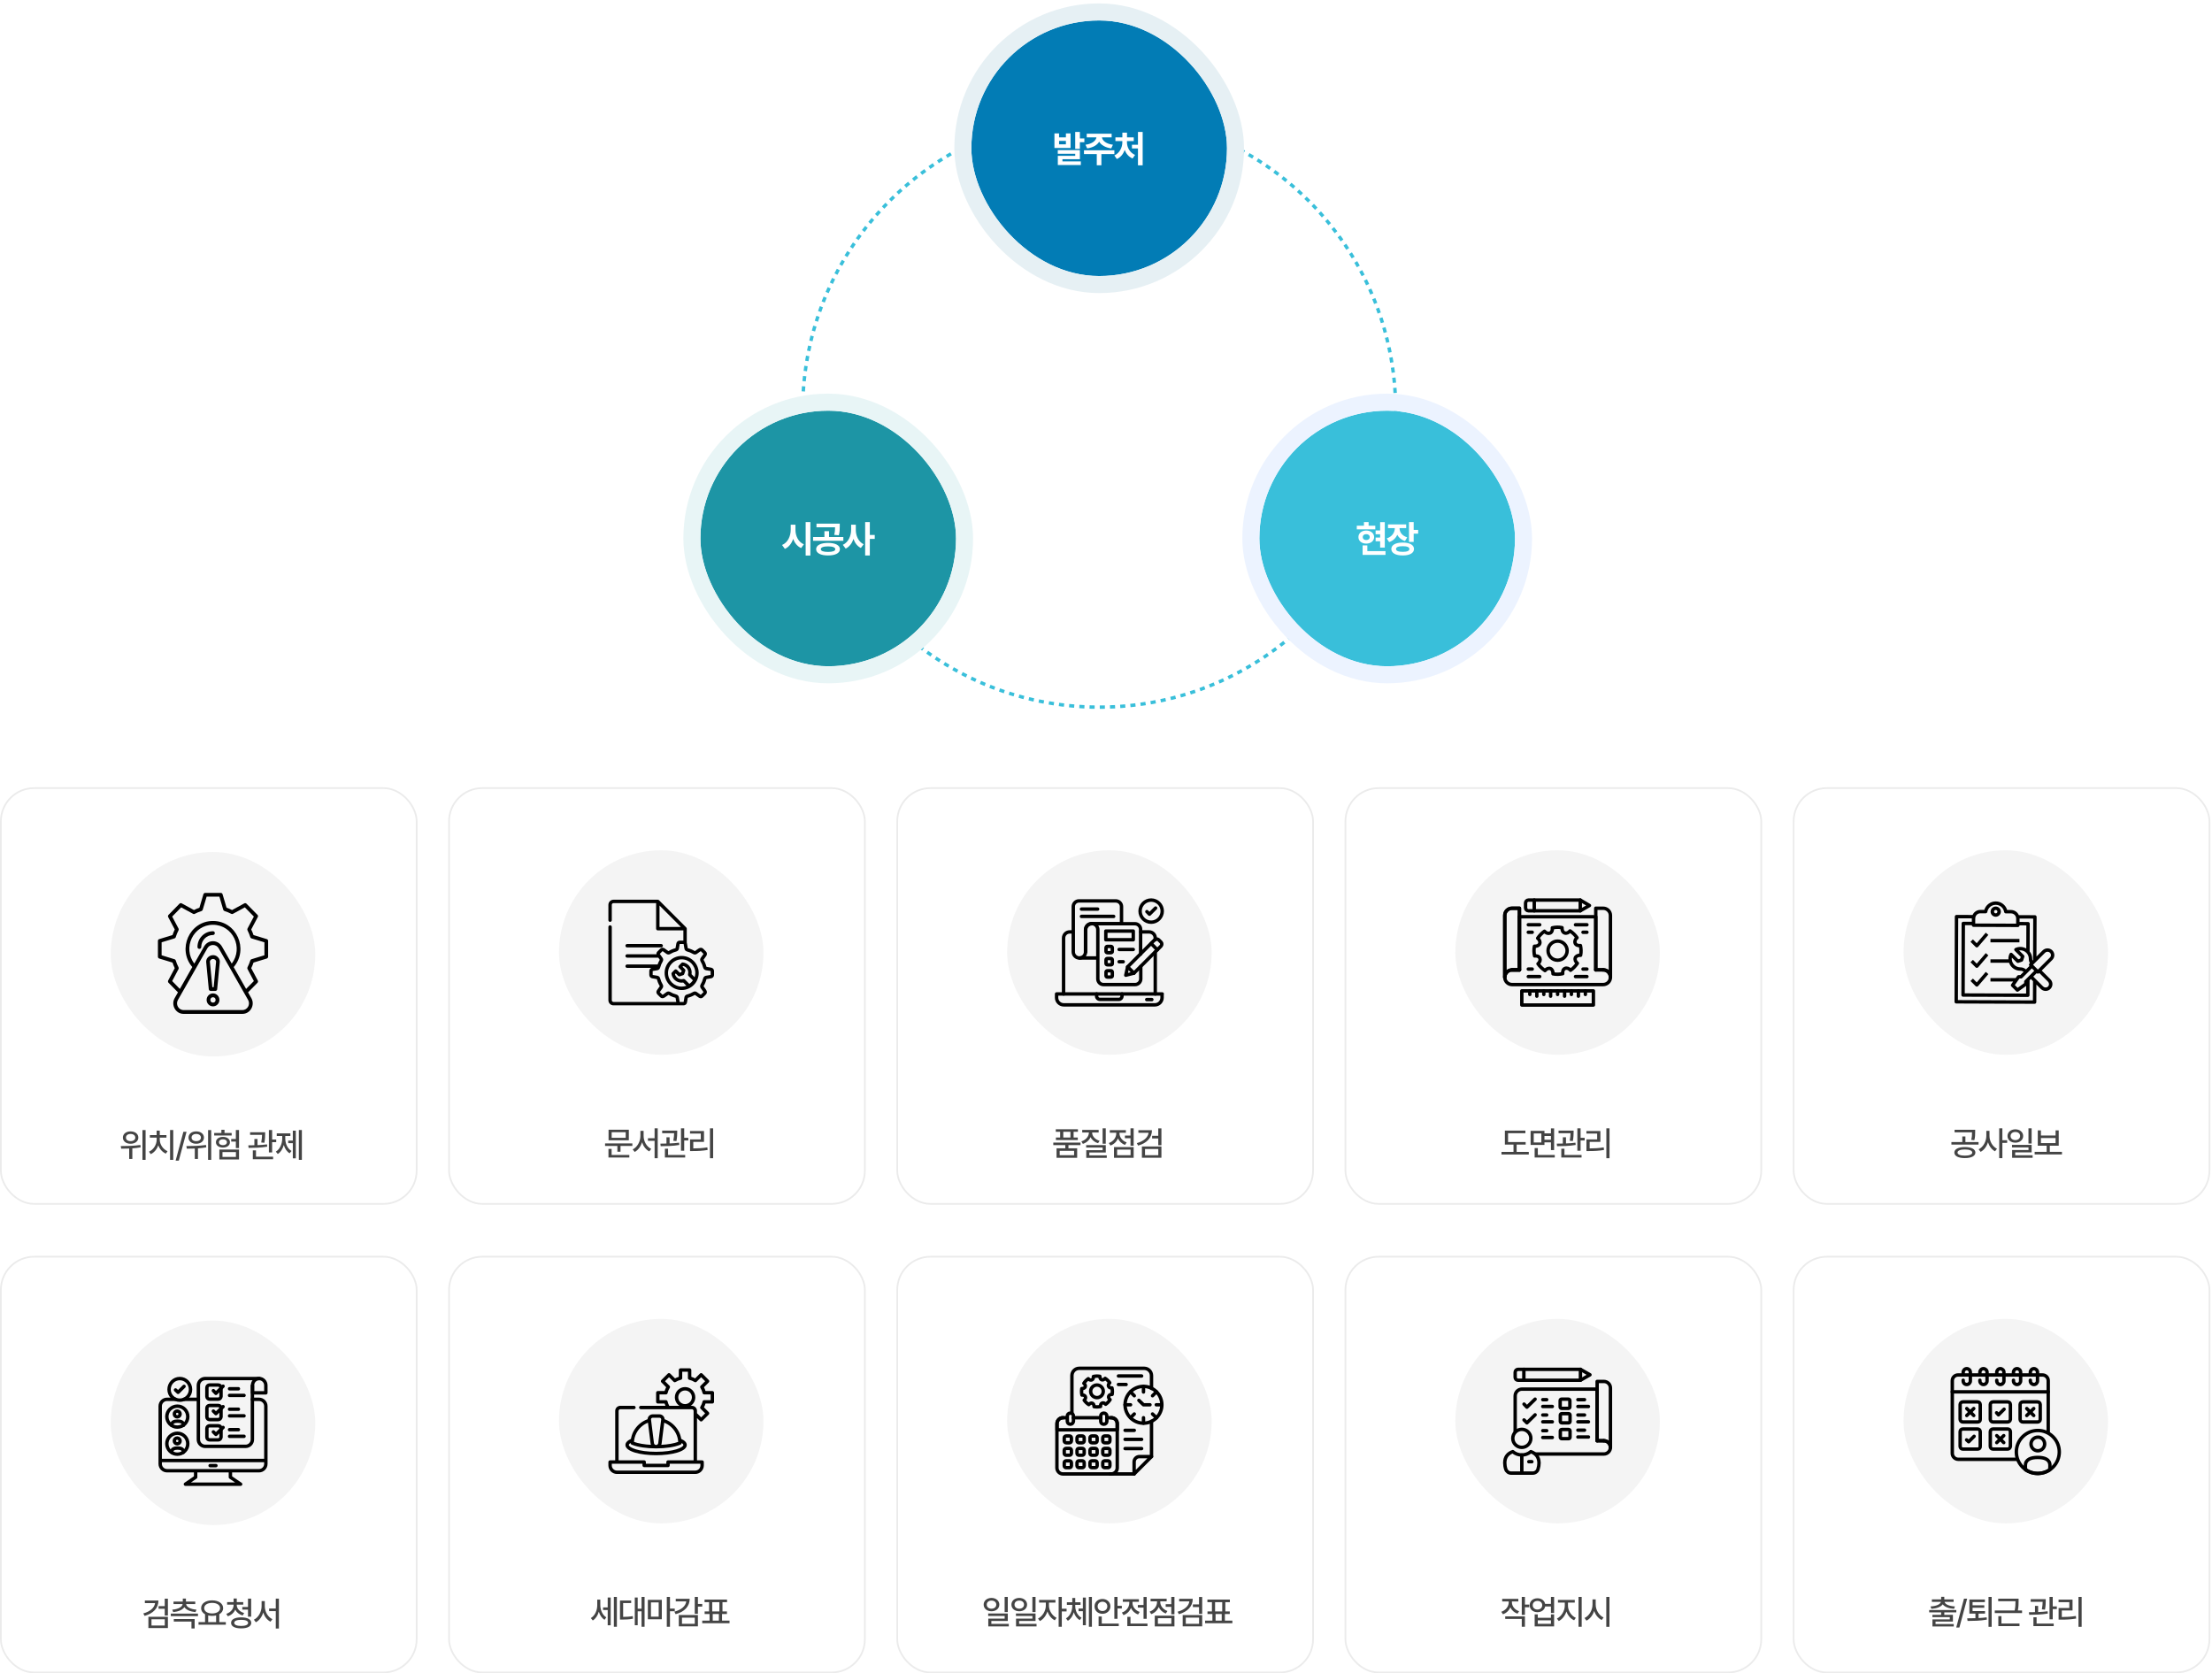 <svg width="1298" height="982" viewBox="0 0 1298 982" fill="none" xmlns="http://www.w3.org/2000/svg">
<rect x="0.5" y="462.5" width="244" height="244" rx="19.5" fill="white"/>
<rect x="0.5" y="462.5" width="244" height="244" rx="19.5" stroke="#EBEBEB"/>
<path d="M76.623 663.961C79.26 663.961 81.174 665.426 81.174 667.594C81.174 669.742 79.26 671.227 76.623 671.207C73.986 671.227 72.111 669.742 72.111 667.594C72.111 665.426 73.986 663.961 76.623 663.961ZM76.623 665.465C75.041 665.465 73.889 666.305 73.908 667.594C73.889 668.863 75.041 669.703 76.623 669.684C78.244 669.703 79.397 668.863 79.397 667.594C79.397 666.305 78.244 665.465 76.623 665.465ZM85.432 663.18V680.66H83.596V663.18H85.432ZM70.861 672.574C74.084 672.574 78.557 672.496 82.385 671.93L82.522 673.316C80.93 673.619 79.269 673.805 77.658 673.922V680.113H75.803V674.02C74.103 674.098 72.502 674.107 71.115 674.117L70.861 672.574ZM101.658 663.16V680.66H99.803V663.16H101.658ZM93.748 668.785C93.748 671.578 95.603 674.43 98.318 675.582L97.303 677.008C95.291 676.129 93.68 674.312 92.869 672.105C92.078 674.439 90.496 676.383 88.455 677.301L87.42 675.875C90.135 674.664 91.932 671.715 91.932 668.785V667.633H87.947V666.148H91.912V663.512H93.748V666.148H97.674V667.633H93.748V668.785ZM109.467 664.195L104.916 681.129H103.061L107.611 664.195H109.467ZM115.127 663.961C117.764 663.961 119.678 665.426 119.678 667.594C119.678 669.742 117.764 671.227 115.127 671.207C112.49 671.227 110.615 669.742 110.615 667.594C110.615 665.426 112.49 663.961 115.127 663.961ZM115.127 665.465C113.545 665.465 112.393 666.305 112.412 667.594C112.393 668.863 113.545 669.703 115.127 669.684C116.748 669.703 117.9 668.863 117.9 667.594C117.9 666.305 116.748 665.465 115.127 665.465ZM123.936 663.18V680.66H122.1V663.18H123.936ZM109.365 672.574C112.588 672.574 117.061 672.496 120.889 671.93L121.025 673.316C119.434 673.619 117.773 673.805 116.162 673.922V680.113H114.307V674.02C112.607 674.098 111.006 674.107 109.619 674.117L109.365 672.574ZM140.26 663.16V673.766H138.404V669.957H135.67V668.414H138.404V663.16H140.26ZM140.26 674.625V680.445H128.717V674.625H140.26ZM130.553 676.09V678.941H138.443V676.09H130.553ZM135.943 664.898V666.383H125.689V664.898H129.908V663.004H131.744V664.898H135.943ZM130.826 667.184C133.229 667.184 134.928 668.473 134.928 670.309C134.928 672.203 133.229 673.434 130.826 673.453C128.424 673.434 126.705 672.203 126.705 670.309C126.705 668.473 128.424 667.184 130.826 667.184ZM130.826 668.609C129.42 668.59 128.482 669.273 128.482 670.309C128.482 671.383 129.42 672.047 130.826 672.047C132.213 672.047 133.15 671.383 133.15 670.309C133.15 669.273 132.213 668.59 130.826 668.609ZM155.584 664.488V665.465C155.564 666.637 155.564 668.375 155.135 670.641L153.299 670.465C153.68 668.521 153.738 667.115 153.768 666.012H146.756V664.488H155.584ZM151.111 668.414V672.027C152.986 671.969 154.92 671.832 156.678 671.578L156.795 672.926C153.143 673.57 148.963 673.629 145.877 673.648L145.701 672.145C146.775 672.135 147.996 672.125 149.275 672.086V668.414H151.111ZM159.686 663.16V668.727H162.088V670.289H159.686V676.305H157.791V663.16H159.686ZM160.252 678.785V680.289H148.357V675.113H150.213V678.785H160.252ZM177.143 663.16V680.66H175.365V663.16H177.143ZM173.588 663.531V679.781H171.83V670.875H169.115V669.352H171.83V663.531H173.588ZM167.396 668.043C167.396 671.031 168.607 674.02 171.068 675.445L169.955 676.812C168.285 675.816 167.133 674.049 166.537 671.93C165.902 674.215 164.711 676.158 163.002 677.223L161.869 675.836C164.35 674.332 165.619 671.148 165.619 668.043V666.637H162.396V665.133H170.404V666.637H167.396V668.043Z" fill="#444444"/>
<rect x="65" y="500" width="120" height="120" rx="60" fill="#F4F4F4"/>
<g clip-path="url(#clip0_341_98)">
<path fill-rule="evenodd" clip-rule="evenodd" d="M116.983 556.859C116.367 556.859 115.875 556.36 115.875 555.736C115.875 550.62 119.976 546.502 124.979 546.502C126.414 546.502 126.414 548.707 124.979 548.707C121.165 548.707 118.09 551.868 118.09 555.736C118.09 556.36 117.598 556.859 116.983 556.859ZM142.243 595H107.715C102.999 595 100.21 589.718 102.507 585.725L104.434 582.356L98.898 576.74C98.529 576.366 98.488 575.867 98.693 575.409L102.548 568.172C102.015 567.091 101.605 566.009 101.236 564.886L93.444 562.516C92.952 562.349 92.665 561.933 92.665 561.434V552.159C92.665 551.701 92.952 551.244 93.444 551.119L101.236 548.748C101.605 547.625 102.056 546.544 102.548 545.462L98.693 538.183C98.488 537.767 98.529 537.227 98.898 536.894L105.336 530.322C105.705 529.989 106.239 529.906 106.649 530.156L113.825 534.066C114.85 533.525 115.916 533.067 117.024 532.693L119.361 524.79C119.525 524.333 119.935 524 120.427 524H129.572C130.064 524 130.474 524.333 130.597 524.79L132.935 532.693C134.042 533.067 135.149 533.525 136.174 534.066L143.35 530.156C143.761 529.906 144.294 529.989 144.622 530.322L151.101 536.894C151.429 537.227 151.511 537.767 151.265 538.183L147.41 545.462C147.943 546.544 148.394 547.625 148.763 548.748L156.555 551.119C157.006 551.244 157.334 551.701 157.334 552.159V561.434C157.334 561.933 157.006 562.349 156.555 562.516L148.763 564.886C148.394 566.009 147.943 567.091 147.41 568.172L151.265 575.409C151.511 575.867 151.429 576.366 151.101 576.74L145.565 582.356L147.492 585.766C149.789 589.801 146.918 595 142.243 595ZM105.541 580.359L112.841 567.507C103.86 557.067 111.159 540.471 124.979 540.471C138.84 540.471 146.139 557.067 137.117 567.548L144.417 580.359L148.968 575.742L145.237 568.671C145.073 568.38 145.073 567.964 145.237 567.632C145.893 566.384 146.426 565.011 146.877 563.639C146.959 563.306 147.246 563.015 147.574 562.931L155.161 560.602V552.991L147.574 550.703C147.246 550.578 146.959 550.329 146.877 549.954C146.426 548.582 145.893 547.251 145.237 545.961C145.073 545.629 145.073 545.254 145.237 544.922L148.968 537.892L143.679 532.485L136.707 536.27C136.379 536.478 136.01 536.478 135.682 536.27C134.411 535.605 133.099 535.064 131.745 534.648C131.376 534.523 131.13 534.232 131.007 533.899L128.752 526.204H121.247L118.951 533.899C118.869 534.232 118.582 534.523 118.254 534.648C116.901 535.064 115.547 535.605 114.317 536.27C113.989 536.478 113.579 536.478 113.292 536.27L106.321 532.485L101.031 537.892L104.762 544.922C104.926 545.254 104.926 545.629 104.762 545.961C104.106 547.251 103.532 548.582 103.122 549.954C103.04 550.329 102.753 550.578 102.384 550.703L94.838 552.991V560.602L102.384 562.931C102.753 563.015 102.999 563.306 103.122 563.639C103.532 565.011 104.106 566.384 104.762 567.632C104.926 567.964 104.926 568.38 104.762 568.713L101.031 575.742L105.541 580.359ZM114.03 565.469L119.771 555.403C122.109 551.285 127.891 551.368 130.228 555.445L135.969 565.469C143.022 556.318 136.625 542.717 124.979 542.717C113.374 542.717 106.977 556.318 114.03 565.469ZM124.979 554.571C123.585 554.571 122.355 555.278 121.657 556.526L104.393 586.848C102.958 589.385 104.68 592.754 107.715 592.754H142.243C145.278 592.754 147.041 589.426 145.606 586.848L128.342 556.526C127.645 555.32 126.373 554.571 124.979 554.571ZM126.373 581.524H123.626C123.052 581.524 122.601 581.108 122.519 580.525L121.001 564.678C120.673 561.101 125.471 559.022 128.014 561.892C128.752 562.682 129.08 563.68 128.957 564.678L127.439 580.525C127.398 581.108 126.906 581.524 126.373 581.524ZM124.61 579.319H125.389L126.783 564.47C126.947 563.056 124.774 562.058 123.585 563.389C123.38 563.597 123.134 563.971 123.175 564.47L124.61 579.319ZM124.979 590.591C122.929 590.591 121.247 588.886 121.247 586.806C121.247 584.685 122.929 582.979 124.979 582.979C127.07 582.979 128.752 584.685 128.752 586.806C128.752 588.886 127.07 590.591 124.979 590.591ZM124.979 585.226C122.929 585.226 122.929 588.387 124.979 588.387C127.029 588.387 127.029 585.226 124.979 585.226Z" fill="black"/>
</g>
<rect x="0.5" y="737.5" width="244" height="244" rx="19.5" fill="white"/>
<rect x="0.5" y="737.5" width="244" height="244" rx="19.5" stroke="#EBEBEB"/>
<path d="M92.975 939.254C92.975 943.707 89.928 946.871 84.85 948.297L84.088 946.852C88.121 945.719 90.631 943.531 91.002 940.777H85.006V939.254H92.975ZM98.522 938.18V948.082H96.666V944.098H93.053V942.555H96.666V938.18H98.522ZM98.522 948.805V955.426H87.076V948.805H98.522ZM88.893 950.289V953.941H96.686V950.289H88.893ZM116.174 946.949V948.434H100.217V946.949H116.174ZM114.221 950.133V955.66H112.346V951.617H101.994V950.133H114.221ZM109.104 938.141V939.879H114.572V941.344H109.221C109.377 943.072 111.789 944.361 115.295 944.645L114.709 946.07C111.701 945.787 109.26 944.771 108.186 943.141C107.102 944.771 104.66 945.787 101.662 946.07L101.076 944.645C104.562 944.361 106.975 943.072 107.17 941.344H101.818V939.879H107.268V938.141H109.104ZM132.518 951.93V953.473H116.502V951.93H120.33V947.359C118.895 946.568 118.025 945.309 118.025 943.746C118.025 940.992 120.721 939.176 124.471 939.176C128.24 939.176 130.936 940.992 130.936 943.746C130.936 945.289 130.096 946.529 128.689 947.32V951.93H132.518ZM124.471 940.66C121.717 940.66 119.822 941.852 119.822 943.746C119.822 945.621 121.717 946.852 124.471 946.852C127.205 946.852 129.139 945.621 129.139 943.746C129.139 941.852 127.205 940.66 124.471 940.66ZM122.166 951.93H126.814V948.023C126.102 948.209 125.311 948.297 124.471 948.297C123.65 948.297 122.869 948.209 122.166 948.043V951.93ZM138.92 941.891C138.92 943.941 140.619 945.875 143.275 946.617L142.396 948.062C140.375 947.486 138.842 946.236 138.041 944.625C137.279 946.432 135.756 947.857 133.666 948.512L132.787 947.086C135.443 946.227 137.084 944.137 137.084 941.891V941.676H133.275V940.191H137.084V938.082H138.939V940.191H142.729V941.676H138.92V941.891ZM147.377 938.16V948.766H145.521V944.586H142.182V943.062H145.521V938.16H147.377ZM141.518 949.156C145.17 949.156 147.436 950.328 147.436 952.379C147.436 954.449 145.17 955.641 141.518 955.621C137.846 955.641 135.58 954.449 135.6 952.379C135.58 950.328 137.846 949.156 141.518 949.156ZM141.518 950.602C138.959 950.602 137.436 951.246 137.436 952.379C137.436 953.512 138.959 954.195 141.518 954.195C144.096 954.195 145.6 953.512 145.6 952.379C145.6 951.246 144.096 950.602 141.518 950.602ZM155.381 942.613C155.381 945.816 157.178 949 159.854 950.211L158.721 951.695C156.729 950.699 155.234 948.717 154.463 946.324C153.691 948.844 152.158 950.973 150.146 952.027L148.975 950.523C151.689 949.234 153.506 945.855 153.506 942.613V939.625H155.381V942.613ZM163.662 938.16V955.699H161.826V945.484H157.92V943.98H161.826V938.16H163.662Z" fill="#444444"/>
<rect x="65" y="775" width="120" height="120" rx="60" fill="#F4F4F4"/>
<path d="M135.2 863.6V866.9L141.2 871H108.8L114.8 866.9V863.6" stroke="black" stroke-width="2" stroke-miterlimit="10" stroke-linecap="round" stroke-linejoin="round"/>
<path d="M103 821.2H98C95.8 821.2 94 823 94 825.2V859.1C94 861.3 95.8 863.1 98 863.1H152C154.2 863.1 156 861.3 156 859.1V825.2C156 823 154.2 821.2 152 821.2H148.1" stroke="black" stroke-width="2" stroke-miterlimit="10" stroke-linecap="round" stroke-linejoin="round"/>
<path d="M116.4 821.2H108" stroke="black" stroke-width="2" stroke-miterlimit="10" stroke-linecap="round" stroke-linejoin="round"/>
<path d="M155.5 857.1H94.5" stroke="black" stroke-width="2" stroke-miterlimit="10" stroke-linecap="round" stroke-linejoin="round"/>
<path d="M126.7 860.1H123.3" stroke="black" stroke-width="2" stroke-miterlimit="10" stroke-linecap="round" stroke-linejoin="round"/>
<path d="M152.1 809H120.4C118.2 809 116.4 810.8 116.4 813V844.8C116.4 847 118.2 848.8 120.4 848.8H144.1C146.3 848.8 148.1 847 148.1 844.8V813.2" stroke="black" stroke-width="2" stroke-miterlimit="10" stroke-linecap="round" stroke-linejoin="round"/>
<path d="M152.1 809C149.9 809 148.2 810.8 148.2 812.9V817.4H156V813C156 810.8 154.2 809 152.1 809ZM108.4 827C110.8 829.4 110.8 833.3 108.4 835.7C106 838.1 102.1 838.1 99.7 835.7C97.3 833.3 97.3 829.4 99.7 827C102.2 824.6 106 824.6 108.4 827Z" stroke="black" stroke-width="2" stroke-miterlimit="10" stroke-linecap="round" stroke-linejoin="round"/>
<path d="M100.8 836.5C100.8 836.1 100.8 836.4 100.8 836.2C100.8 834.5 102.3 834 104.2 834C106.1 834 107.6 834.5 107.6 836.2C107.6 836.3 107.6 836.1 107.6 836.5M105.7 829.8C105.7 830.7 105 831.5 104 831.5C103.1 831.5 102.3 830.8 102.3 829.8C102.3 828.9 103 828.1 104 828.1C105 828.1 105.7 828.9 105.7 829.8ZM108.4 842.9C110.8 845.3 110.8 849.2 108.4 851.6C106 854 102.1 854 99.7 851.6C97.3 849.2 97.3 845.3 99.7 842.9C102.2 840.5 106 840.5 108.4 842.9Z" stroke="black" stroke-width="2" stroke-miterlimit="10" stroke-linecap="round" stroke-linejoin="round"/>
<path d="M100.8 852.3C100.8 851.9 100.8 852.2 100.8 852C100.8 850.3 102.3 849.8 104.2 849.8C106.1 849.8 107.6 850.3 107.6 852C107.6 852.1 107.6 851.9 107.6 852.3M105.7 845.6C105.7 846.5 105 847.3 104 847.3C103.1 847.3 102.3 846.6 102.3 845.6C102.3 844.7 103 843.9 104 843.9C105 844 105.7 844.7 105.7 845.6ZM128.1 821.1H123C122.1 821.1 121.4 820.4 121.4 819.5V814.4C121.4 813.5 122.1 812.8 123 812.8H128.1C129 812.8 129.7 813.5 129.7 814.4V819.5C129.6 820.4 128.9 821.1 128.1 821.1ZM128.1 833.1H123C122.1 833.1 121.4 832.4 121.4 831.5V826.4C121.4 825.5 122.1 824.8 123 824.8H128.1C129 824.8 129.7 825.5 129.7 826.4V831.5C129.6 832.4 128.9 833.1 128.1 833.1ZM128.1 845H123C122.1 845 121.4 844.3 121.4 843.4V838.3C121.4 837.4 122.1 836.7 123 836.7H128.1C129 836.7 129.7 837.4 129.7 838.3V843.4C129.6 844.3 128.9 845 128.1 845Z" stroke="black" stroke-width="2" stroke-miterlimit="10" stroke-linecap="round" stroke-linejoin="round"/>
<path d="M125.2 816.1L126.7 817.7L130.9 813.5" stroke="black" stroke-width="2" stroke-miterlimit="10" stroke-linecap="round" stroke-linejoin="round"/>
<path d="M125.2 828.1L126.7 829.6L130.9 825.5" stroke="black" stroke-width="2" stroke-miterlimit="10" stroke-linecap="round" stroke-linejoin="round"/>
<path d="M125.2 840.3L126.7 841.8L130.9 837.7" stroke="black" stroke-width="2" stroke-miterlimit="10" stroke-linecap="round" stroke-linejoin="round"/>
<path d="M134.7 815H139.9" stroke="black" stroke-width="2" stroke-miterlimit="10" stroke-linecap="round" stroke-linejoin="round"/>
<path d="M134.7 818.9H143.2" stroke="black" stroke-width="2" stroke-miterlimit="10" stroke-linecap="round" stroke-linejoin="round"/>
<path d="M134.7 827H139.9" stroke="black" stroke-width="2" stroke-miterlimit="10" stroke-linecap="round" stroke-linejoin="round"/>
<path d="M134.7 830.9H143.2" stroke="black" stroke-width="2" stroke-miterlimit="10" stroke-linecap="round" stroke-linejoin="round"/>
<path d="M134.7 839H139.9" stroke="black" stroke-width="2" stroke-miterlimit="10" stroke-linecap="round" stroke-linejoin="round"/>
<path d="M134.7 842.9H143.2" stroke="black" stroke-width="2" stroke-miterlimit="10" stroke-linecap="round" stroke-linejoin="round"/>
<path d="M111.8 815.4C111.8 818.9 109 821.7 105.5 821.7C102 821.7 99.2 818.9 99.2 815.4C99.2 811.9 102 809 105.5 809C109 809 111.8 811.9 111.8 815.4Z" stroke="black" stroke-width="2" stroke-miterlimit="10" stroke-linecap="round" stroke-linejoin="round"/>
<path d="M103 815.7L104.5 817.1L108 813.6" stroke="black" stroke-width="2" stroke-miterlimit="10" stroke-linecap="round" stroke-linejoin="round"/>
<rect x="789.5" y="462.5" width="244" height="244" rx="19.5" fill="white"/>
<rect x="789.5" y="462.5" width="244" height="244" rx="19.5" stroke="#EBEBEB"/>
<path d="M895.254 670.227V671.711H889.961V675.988H897.09V677.512H881.074V675.988H888.125V671.711H883.066V663.508H895.098V665.012H884.922V670.227H895.254ZM906.285 663.645V665.129H910.094V662.18H911.949V674.934H910.094V670.402H906.285V671.926H898.16V663.645H906.285ZM899.996 665.148V670.461H904.469V665.148H899.996ZM912.34 677.785V679.289H900.523V673.762H902.398V677.785H912.34ZM906.285 668.879H910.094V666.652H906.285V668.879ZM923.391 663.488V664.465C923.371 665.637 923.371 667.375 922.941 669.641L921.105 669.465C921.486 667.521 921.545 666.115 921.574 665.012H914.562V663.488H923.391ZM918.918 667.414V671.027C920.793 670.969 922.727 670.832 924.484 670.578L924.602 671.926C920.949 672.57 916.77 672.629 913.684 672.648L913.508 671.145C914.582 671.135 915.803 671.125 917.082 671.086V667.414H918.918ZM927.492 662.16V667.727H929.895V669.289H927.492V675.305H925.598V662.16H927.492ZM928.059 677.785V679.289H916.164V674.113H918.02V677.785H928.059ZM944.461 662.16V679.699H942.605V662.16H944.461ZM939.109 663.742V670.129H932.82V673.957C935.652 673.947 938.133 673.82 941.062 673.332L941.238 674.855C938.133 675.383 935.496 675.5 932.41 675.5H930.926V668.645H937.215V665.246H930.906V663.742H939.109Z" fill="#444444"/>
<rect x="854" y="499" width="120" height="120" rx="60" fill="#F4F4F4"/>
<path d="M887.3 569.2H891.6V533H887.3C884.9 533 883 534.9 883 537.2V573.4" stroke="black" stroke-width="2" stroke-miterlimit="10" stroke-linecap="round" stroke-linejoin="round"/>
<path d="M887.3 569.2H891.6" stroke="black" stroke-width="2" stroke-miterlimit="10" stroke-linecap="round" stroke-linejoin="round"/>
<path d="M891.6 569.2V538" stroke="black" stroke-width="2" stroke-miterlimit="10" stroke-linecap="round" stroke-linejoin="round"/>
<path d="M940.7 569.2H936.4" stroke="black" stroke-width="2" stroke-miterlimit="10" stroke-linecap="round" stroke-linejoin="round"/>
<path d="M936.4 569.2V538" stroke="black" stroke-width="2" stroke-miterlimit="10" stroke-linecap="round" stroke-linejoin="round"/>
<path d="M891.6 538H935.1" stroke="black" stroke-width="2" stroke-miterlimit="10" stroke-linecap="round" stroke-linejoin="round"/>
<path d="M891.6 569.2H887.3C884.9 569.2 883 571.1 883 573.5C883 575.9 884.9 577.8 887.3 577.8H936.4H940.7C943.1 577.8 945 575.9 945 573.5C945 571.1 943.1 569.2 940.7 569.2" stroke="black" stroke-width="2" stroke-miterlimit="10" stroke-linecap="round" stroke-linejoin="round"/>
<path d="M891.6 533V569.2H887.3C886.1 569.2 885 569.7 884.3 570.5C883.5 571.3 883 572.4 883 573.5V537.2C883 534.9 884.9 533 887.3 533H891.6ZM945 537.2V573.4C945 571 943.1 569.1 940.7 569.1H936.4V533H940.7C943.1 533 945 534.9 945 537.2ZM927.3 528.2V534.5H896.9C896 534.5 895.2 533.7 895.2 532.8V529.9C895.2 529 896 528.2 896.9 528.2H927.3Z" stroke="black" stroke-width="2" stroke-miterlimit="10" stroke-linecap="round" stroke-linejoin="round"/>
<path d="M927.3 534.5L932.7 531.4L927.3 528.2" stroke="black" stroke-width="2" stroke-miterlimit="10" stroke-linecap="round" stroke-linejoin="round"/>
<path d="M900.3 534.5V528.2" stroke="black" stroke-width="2" stroke-miterlimit="10" stroke-linecap="round" stroke-linejoin="round"/>
<path d="M935 581.5H893V589.8H935V581.5Z" stroke="black" stroke-width="2" stroke-miterlimit="10" stroke-linecap="round" stroke-linejoin="round"/>
<path d="M897.7 581.5V583.6" stroke="black" stroke-width="2" stroke-miterlimit="10" stroke-linecap="round" stroke-linejoin="round"/>
<path d="M901.8 581.5V584.6" stroke="black" stroke-width="2" stroke-miterlimit="10" stroke-linecap="round" stroke-linejoin="round"/>
<path d="M905.9 581.5V583.6" stroke="black" stroke-width="2" stroke-miterlimit="10" stroke-linecap="round" stroke-linejoin="round"/>
<path d="M909.9 581.5V584.6" stroke="black" stroke-width="2" stroke-miterlimit="10" stroke-linecap="round" stroke-linejoin="round"/>
<path d="M914 581.5V583.6" stroke="black" stroke-width="2" stroke-miterlimit="10" stroke-linecap="round" stroke-linejoin="round"/>
<path d="M918.1 581.5V584.6" stroke="black" stroke-width="2" stroke-miterlimit="10" stroke-linecap="round" stroke-linejoin="round"/>
<path d="M922.1 581.5V583.6" stroke="black" stroke-width="2" stroke-miterlimit="10" stroke-linecap="round" stroke-linejoin="round"/>
<path d="M926.2 581.5V584.6" stroke="black" stroke-width="2" stroke-miterlimit="10" stroke-linecap="round" stroke-linejoin="round"/>
<path d="M930.3 581.5V583.6" stroke="black" stroke-width="2" stroke-miterlimit="10" stroke-linecap="round" stroke-linejoin="round"/>
<path d="M928.9 547.1H931.2" stroke="black" stroke-width="2" stroke-miterlimit="10" stroke-linecap="round" stroke-linejoin="round"/>
<path d="M924.5 542.7H931.2" stroke="black" stroke-width="2" stroke-miterlimit="10" stroke-linecap="round" stroke-linejoin="round"/>
<path d="M899.1 547.1H896.8" stroke="black" stroke-width="2" stroke-miterlimit="10" stroke-linecap="round" stroke-linejoin="round"/>
<path d="M903.5 542.7H896.8" stroke="black" stroke-width="2" stroke-miterlimit="10" stroke-linecap="round" stroke-linejoin="round"/>
<path d="M899.1 568.7H896.8" stroke="black" stroke-width="2" stroke-miterlimit="10" stroke-linecap="round" stroke-linejoin="round"/>
<path d="M903.5 573.1H896.8" stroke="black" stroke-width="2" stroke-miterlimit="10" stroke-linecap="round" stroke-linejoin="round"/>
<path d="M928.9 568.7H931.2" stroke="black" stroke-width="2" stroke-miterlimit="10" stroke-linecap="round" stroke-linejoin="round"/>
<path d="M924.5 573.1H931.2" stroke="black" stroke-width="2" stroke-miterlimit="10" stroke-linecap="round" stroke-linejoin="round"/>
<path d="M916.6 544.4C914.7 544 912.7 544.1 910.9 544.5C911.1 545.9 910.6 547.2 909.5 547.6C908.5 548 907.2 547.6 906.3 546.5C904.7 547.6 903.4 549 902.3 550.6C903.4 551.5 903.9 552.7 903.5 553.8C903.1 554.8 901.9 555.4 900.4 555.3C900 557.2 900.1 559.2 900.5 561C901.9 560.8 903.2 561.3 903.6 562.4C904 563.4 903.6 564.7 902.5 565.6C903.6 567.2 905 568.5 906.6 569.6C907.5 568.5 908.7 568 909.8 568.4C910.8 568.8 911.4 570 911.3 571.5C913.2 571.9 915.2 571.8 917 571.4C916.8 570 917.3 568.7 918.4 568.3C919.4 567.9 920.7 568.3 921.6 569.4C923.2 568.3 924.5 566.9 925.6 565.3C924.5 564.4 924 563.2 924.4 562.1C924.8 561.1 926 560.5 927.5 560.6C927.9 558.7 927.8 556.7 927.4 554.9C926 555.1 924.7 554.6 924.3 553.5C923.9 552.5 924.3 551.2 925.4 550.3C924.3 548.7 922.9 547.4 921.3 546.3C920.4 547.4 919.2 547.9 918.1 547.5C917 547.1 916.5 545.8 916.6 544.4Z" stroke="black" stroke-width="2" stroke-miterlimit="10" stroke-linecap="round" stroke-linejoin="round"/>
<path d="M914 563.5C917.093 563.5 919.6 560.993 919.6 557.9C919.6 554.807 917.093 552.3 914 552.3C910.908 552.3 908.4 554.807 908.4 557.9C908.4 560.993 910.908 563.5 914 563.5Z" stroke="black" stroke-width="2" stroke-miterlimit="10" stroke-linecap="round" stroke-linejoin="round"/>
<rect x="789.5" y="737.5" width="244" height="244" rx="19.5" fill="white"/>
<rect x="789.5" y="737.5" width="244" height="244" rx="19.5" stroke="#EBEBEB"/>
<path d="M887.188 940.305C887.188 942.531 888.73 944.66 891.406 945.559L890.469 947.004C888.486 946.32 887.031 944.953 886.27 943.234C885.508 945.129 883.994 946.613 881.934 947.336L880.938 945.891C883.672 944.953 885.312 942.707 885.332 940.285V939.816H881.484V938.312H890.957V939.816H887.188V940.305ZM894.824 937.16V941.652H897.363V943.215H894.824V947.707H892.969V937.16H894.824ZM894.824 948.566V954.66H892.969V950.07H883.262V948.566H894.824ZM902.203 937.961C904.508 937.941 906.285 939.279 906.676 941.242H910.094V937.16H911.949V946.555H910.094V942.766H906.695C906.314 944.777 904.527 946.125 902.203 946.125C899.527 946.125 897.613 944.445 897.613 942.023C897.613 939.641 899.527 937.941 902.203 937.961ZM902.203 939.504C900.543 939.504 899.391 940.52 899.391 942.023C899.391 943.527 900.543 944.562 902.203 944.562C903.824 944.562 904.977 943.527 904.977 942.023C904.977 940.52 903.824 939.504 902.203 939.504ZM902.379 947.395V949.426H910.094V947.395H911.949V954.445H900.543V947.395H902.379ZM902.379 952.922H910.094V950.891H902.379V952.922ZM920.09 942.316C920.09 945.246 922.004 948.273 924.699 949.426L923.684 950.871C921.623 949.963 919.982 948.039 919.172 945.695C918.361 948.195 916.711 950.324 914.68 951.32L913.605 949.855C916.242 948.625 918.195 945.324 918.215 942.316V940.461H914.211V938.918H924.074V940.461H920.09V942.316ZM928.137 937.16V954.66H926.281V937.16H928.137ZM936.355 941.613C936.336 944.816 938.27 948.02 940.984 949.23L939.871 950.695C937.859 949.738 936.268 947.775 935.457 945.383C934.637 947.941 933.025 950.061 930.926 951.086L929.793 949.523C932.547 948.293 934.48 944.953 934.48 941.613V938.625H936.355V941.613ZM944.422 937.16V954.699H942.566V937.16H944.422Z" fill="#444444"/>
<rect x="854" y="774" width="120" height="120" rx="60" fill="#F4F4F4"/>
<path d="M941.1 845.5H937.2" stroke="black" stroke-width="2" stroke-miterlimit="10" stroke-linecap="round" stroke-linejoin="round"/>
<path d="M937.2 845.5V815.2" stroke="black" stroke-width="2" stroke-miterlimit="10" stroke-linecap="round" stroke-linejoin="round"/>
<path d="M889.1 840V819.2C889.1 817 890.9 815.2 893.1 815.2H936.1M941.1 845.5C943.2 845.5 945 847.2 945 849.4C945 851.5 943.3 853.3 941.1 853.3H937.2H901.2" stroke="black" stroke-width="2" stroke-miterlimit="10" stroke-linecap="round" stroke-linejoin="round"/>
<path d="M945 814.6V849.4C945 847.3 943.3 845.5 941.1 845.5H937.2V810.7H941.1C943.3 810.7 945 812.4 945 814.6ZM927.4 803.6V810H890.8C889.8 810 889.1 809.2 889.1 808.3V805.3C889.1 804.4 889.9 803.6 890.8 803.6H927.4Z" stroke="black" stroke-width="2" stroke-miterlimit="10" stroke-linecap="round" stroke-linejoin="round"/>
<path d="M927.4 810L933 806.8L927.4 803.6" stroke="black" stroke-width="2" stroke-miterlimit="10" stroke-linecap="round" stroke-linejoin="round"/>
<path d="M894.2 810V803.6" stroke="black" stroke-width="2" stroke-miterlimit="10" stroke-linecap="round" stroke-linejoin="round"/>
<path d="M893 838.8C895.9 838.8 898.3 841.2 898.3 844.1C898.3 847 895.9 849.4 893 849.4C890.1 849.4 887.7 847 887.7 844.1C887.7 841.2 890.1 838.8 893 838.8ZM898.3 851.9C895.3 854.5 890.7 854.5 887.7 851.9C884.9 852.9 883 854.9 883 858.5C883 859.7 883.2 861 883.6 862.2C884 863.5 885.3 864.5 886.7 864.5H899.4C900.8 864.5 902.1 863.6 902.5 862.2C902.9 860.9 903.1 859.7 903.1 858.5C903 854.9 901.1 852.9 898.3 851.9Z" stroke="black" stroke-width="2" stroke-miterlimit="10" stroke-linecap="round" stroke-linejoin="round"/>
<path d="M893 853.9V864.4" stroke="black" stroke-width="2" stroke-miterlimit="10" stroke-linecap="round" stroke-linejoin="round"/>
<path d="M897.1 857.8H898.9" stroke="black" stroke-width="2" stroke-miterlimit="10" stroke-linecap="round" stroke-linejoin="round"/>
<path d="M894.3 824L896 825.8L900.8 821.1" stroke="black" stroke-width="2" stroke-miterlimit="10" stroke-linecap="round" stroke-linejoin="round"/>
<path d="M894.3 833.3L896 835L900.8 830.3" stroke="black" stroke-width="2" stroke-miterlimit="10" stroke-linecap="round" stroke-linejoin="round"/>
<path d="M905.3 821.4H907.6" stroke="black" stroke-width="2" stroke-miterlimit="10" stroke-linecap="round" stroke-linejoin="round"/>
<path d="M905.3 825.4H910.9" stroke="black" stroke-width="2" stroke-miterlimit="10" stroke-linecap="round" stroke-linejoin="round"/>
<path d="M905.3 830.4H907.6" stroke="black" stroke-width="2" stroke-miterlimit="10" stroke-linecap="round" stroke-linejoin="round"/>
<path d="M905.3 834.4H910.9" stroke="black" stroke-width="2" stroke-miterlimit="10" stroke-linecap="round" stroke-linejoin="round"/>
<path d="M905.3 839.6H907.6" stroke="black" stroke-width="2" stroke-miterlimit="10" stroke-linecap="round" stroke-linejoin="round"/>
<path d="M905.3 843.6H910.9" stroke="black" stroke-width="2" stroke-miterlimit="10" stroke-linecap="round" stroke-linejoin="round"/>
<path d="M925.9 830.4H929.8" stroke="black" stroke-width="2" stroke-miterlimit="10" stroke-linecap="round" stroke-linejoin="round"/>
<path d="M925.9 834.4H932.1" stroke="black" stroke-width="2" stroke-miterlimit="10" stroke-linecap="round" stroke-linejoin="round"/>
<path d="M925.9 821.4H929.8" stroke="black" stroke-width="2" stroke-miterlimit="10" stroke-linecap="round" stroke-linejoin="round"/>
<path d="M925.9 825.4H932.1" stroke="black" stroke-width="2" stroke-miterlimit="10" stroke-linecap="round" stroke-linejoin="round"/>
<path d="M925.9 839.3H929.8" stroke="black" stroke-width="2" stroke-miterlimit="10" stroke-linecap="round" stroke-linejoin="round"/>
<path d="M925.9 843.3H932.1" stroke="black" stroke-width="2" stroke-miterlimit="10" stroke-linecap="round" stroke-linejoin="round"/>
<path d="M916.3 821.1H920.4C920.8 821.1 921.2 821.5 921.2 821.9V825.7C921.2 826.1 920.8 826.5 920.4 826.5H916.3C915.9 826.5 915.5 826.1 915.5 825.7V821.9C915.5 821.4 915.9 821.1 916.3 821.1ZM920.5 835H916.4C916 835 915.6 834.6 915.6 834.2V830.4C915.6 830 916 829.6 916.4 829.6H920.5C920.9 829.6 921.3 830 921.3 830.4V834.2C921.3 834.7 920.9 835 920.5 835ZM920.5 844.3H916.4C916 844.3 915.6 843.9 915.6 843.5V839.7C915.6 839.3 916 838.9 916.4 838.9H920.5C920.9 838.9 921.3 839.3 921.3 839.7V843.5C921.3 843.9 920.9 844.3 920.5 844.3Z" stroke="black" stroke-width="2" stroke-miterlimit="10" stroke-linecap="round" stroke-linejoin="round"/>
<rect x="263.5" y="462.5" width="244" height="244" rx="19.5" fill="white"/>
<rect x="263.5" y="462.5" width="244" height="244" rx="19.5" stroke="#EBEBEB"/>
<path d="M371.07 671.008V672.512H364.117V675.91H362.281V672.512H355.055V671.008H371.07ZM369 662.98V669.191H357.105V662.98H369ZM358.922 664.445V667.727H367.164V664.445H358.922ZM369.293 677.785V679.289H357.047V674.25H358.902V677.785H369.293ZM377.668 666.613C377.668 669.816 379.465 673 382.141 674.211L381.008 675.695C379.016 674.699 377.521 672.717 376.75 670.324C375.979 672.844 374.445 674.973 372.434 676.027L371.262 674.523C373.977 673.234 375.793 669.855 375.793 666.613V663.625H377.668V666.613ZM385.949 662.16V679.699H384.113V669.484H380.207V667.98H384.113V662.16H385.949ZM397.391 663.488V664.465C397.371 665.637 397.371 667.375 396.941 669.641L395.105 669.465C395.486 667.521 395.545 666.115 395.574 665.012H388.562V663.488H397.391ZM392.918 667.414V671.027C394.793 670.969 396.727 670.832 398.484 670.578L398.602 671.926C394.949 672.57 390.77 672.629 387.684 672.648L387.508 671.145C388.582 671.135 389.803 671.125 391.082 671.086V667.414H392.918ZM401.492 662.16V667.727H403.895V669.289H401.492V675.305H399.598V662.16H401.492ZM402.059 677.785V679.289H390.164V674.113H392.02V677.785H402.059ZM418.461 662.16V679.699H416.605V662.16H418.461ZM413.109 663.742V670.129H406.82V673.957C409.652 673.947 412.133 673.82 415.062 673.332L415.238 674.855C412.133 675.383 409.496 675.5 406.41 675.5H404.926V668.645H411.215V665.246H404.906V663.742H413.109Z" fill="#444444"/>
<rect x="328" y="499" width="120" height="120" rx="60" fill="#F4F4F4"/>
<path d="M368 556H388C388.552 556 389 555.553 389 555C389 554.447 388.552 554 388 554H368C367.448 554 367 554.447 367 555C367 555.553 367.448 556 368 556Z" fill="black"/>
<path d="M417.331 567.875L414.564 567.397C414.199 565.937 413.621 564.544 412.832 563.247L414.462 560.961C415.033 560.161 414.943 559.077 414.248 558.385L412.616 556.753C411.888 556.024 410.795 555.999 409.825 556.691L407.752 558.169L407.743 558.156C406.455 557.379 405.062 556.801 403.587 556.439L403.126 553.669C403.101 553.52 403.055 553.38 403 553.245V545C403 544.866 402.973 544.736 402.922 544.615C402.871 544.493 402.797 544.383 402.705 544.292L386.708 528.294C386.616 528.202 386.507 528.129 386.385 528.078C386.264 528.028 386.134 528 386 528H360C358.346 528 357 529.346 357 531V540C357 540.553 357.448 541 358 541C358.552 541 359 540.553 359 540V531C359 530.448 359.449 530 360 530H385V545C385 545.553 385.448 546 386 546H401V552H398.847C397.867 552 397.037 552.702 396.874 553.672L396.397 556.436C394.937 556.801 393.544 557.379 392.247 558.168L389.961 556.538C389.161 555.968 388.078 556.058 387.384 556.752L385.752 558.384C385.311 558.824 385.133 559.4 385.211 560H368C367.448 560 367 560.447 367 561C367 561.553 367.448 562 368 562H386.271L387.156 563.257C386.633 564.126 386.208 565.045 385.87 566H368C367.448 566 367 566.447 367 567C367 567.553 367.448 568 368 568H382.245C381.505 568.301 381 569.017 381 569.847V572.154C381 573.135 381.702 573.965 382.669 574.126L385.436 574.604C385.8 576.061 386.378 577.455 387.168 578.754L385.538 581.041C384.968 581.84 385.058 582.923 385.752 583.616L387.385 585.249C388.113 585.976 389.209 586.002 390.176 585.311L392.258 583.845C393.546 584.622 394.939 585.2 396.414 585.562L396.82 588.001H360C359.449 588.001 359 587.553 359 587.001V544C359 543.447 358.552 543 358 543C357.448 543 357 543.447 357 544V587C357 588.654 358.346 590 360 590H401.153C402.133 590 402.963 589.298 403.126 588.328L403.603 585.564C405.063 585.199 406.456 584.621 407.753 583.832L410.039 585.462C410.841 586.034 411.923 585.942 412.615 585.248L414.247 583.616C414.976 582.888 415.001 581.794 414.309 580.825L412.843 578.743C413.62 577.455 414.198 576.062 414.56 574.587L417.33 574.126C418.298 573.963 419 573.134 419 572.153V569.846C419 568.865 418.298 568.035 417.331 567.875ZM387 531.414L399.586 544H387V531.414ZM417 572.153L414.231 572.614C413.45 572.745 412.819 573.335 412.623 574.118C412.308 575.384 411.806 576.593 411.13 577.712C410.715 578.404 410.743 579.269 411.202 579.914L412.681 581.987C412.776 582.121 412.802 582.205 412.818 582.216L411.201 583.834L408.913 582.203C408.267 581.743 407.403 581.714 406.71 582.131C405.593 582.806 404.384 583.308 403.118 583.624C402.335 583.819 401.745 584.45 401.614 585.232L401.153 588H398.846L398.385 585.231C398.254 584.45 397.664 583.819 396.881 583.623C395.615 583.308 394.406 582.806 393.287 582.13C392.961 581.935 392.597 581.837 392.235 581.837C391.829 581.837 391.426 581.959 391.085 582.202L389.012 583.681C388.878 583.777 388.793 583.802 388.783 583.819L387.165 582.201L388.795 579.914C389.255 579.268 389.285 578.403 388.867 577.71C388.193 576.591 387.69 575.383 387.375 574.118C387.179 573.335 386.55 572.745 385.771 572.615L382.999 572.153V569.846L385.767 569.385C386.549 569.254 387.18 568.664 387.376 567.881C387.691 566.616 388.194 565.408 388.869 564.288C389.285 563.596 389.257 562.731 388.797 562.085L387.319 560.013C387.223 559.878 387.197 559.793 387.181 559.783L388.799 558.166L391.088 559.797C391.732 560.257 392.597 560.285 393.291 559.869C394.408 559.194 395.617 558.692 396.883 558.376C397.666 558.181 398.256 557.55 398.387 556.768L398.848 554H401.155L401.616 556.769C401.747 557.55 402.337 558.181 403.12 558.377C404.386 558.692 405.595 559.194 406.714 559.87C407.405 560.286 408.27 560.258 408.915 559.798L410.988 558.319C411.122 558.224 411.206 558.198 411.217 558.182L412.835 559.799L411.204 562.087C410.744 562.733 410.716 563.596 411.132 564.29C411.807 565.407 412.309 566.616 412.625 567.882C412.82 568.665 413.449 569.255 414.229 569.385L417.001 569.847V572.154L417 572.153Z" fill="black"/>
<path d="M400 561C394.486 561 390 565.486 390 571C390 576.514 394.486 581 400 581C405.514 581 410 576.514 410 571C410 565.486 405.514 561 400 561ZM401.897 568.748L400.476 567.327L400.919 566.887C401.675 567.082 402.362 567.502 402.887 568.095C403.536 568.836 403.879 569.746 403.879 570.726C403.879 571.08 403.832 571.419 403.739 571.735C403.636 572.086 403.733 572.464 403.992 572.723L406.595 575.326C406.039 576.142 405.335 576.847 404.519 577.402L401.916 574.799C401.726 574.609 401.471 574.506 401.209 574.506C401.115 574.506 401.021 574.52 400.928 574.546C400.613 574.639 400.273 574.686 399.919 574.686C398.098 574.686 396.523 573.443 396.08 571.726L396.521 571.283L397.942 572.703C398.21 572.972 398.608 573.064 398.968 572.943L400.867 572.303C401.163 572.203 401.395 571.971 401.495 571.675L402.136 569.775C402.258 569.415 402.164 569.017 401.896 568.749L401.897 568.748ZM407.595 573.497L405.797 571.699C405.852 571.383 405.879 571.056 405.879 570.725C405.879 569.274 405.351 567.871 404.388 566.773C403.437 565.697 402.134 565.001 400.72 564.814C400.412 564.773 400.105 564.877 399.884 565.095L398.354 566.615C398.166 566.803 398.059 567.057 398.059 567.323C398.059 567.589 398.164 567.844 398.352 568.032L400.044 569.723L399.76 570.566L398.918 570.849L397.226 569.158C397.038 568.97 396.784 568.865 396.519 568.865H396.517C396.251 568.865 395.996 568.971 395.809 569.16L394.289 570.69C394.071 570.911 393.967 571.219 394.008 571.526C394.397 574.467 396.939 576.685 399.919 576.685C400.25 576.685 400.576 576.658 400.893 576.603L402.781 578.491C401.913 578.814 400.979 579 400 579C395.589 579 392 575.411 392 571C392 566.589 395.589 563 400 563C404.411 563 408 566.589 408 571C408 571.872 407.854 572.71 407.595 573.497Z" fill="black"/>
<rect x="263.5" y="737.5" width="244" height="244" rx="19.5" fill="white"/>
<rect x="263.5" y="737.5" width="244" height="244" rx="19.5" stroke="#EBEBEB"/>
<path d="M352.264 941.945C352.264 944.738 353.436 947.727 355.779 949.152L354.744 950.578C353.104 949.592 351.99 947.844 351.404 945.812C350.75 948.039 349.549 949.934 347.85 950.969L346.697 949.582C349.178 948.098 350.467 945.012 350.467 942.023V938.762H352.264V941.945ZM361.99 937.16V954.66H360.213V937.16H361.99ZM358.357 937.492V953.801H356.6V944.855H353.885V943.312H356.6V937.492H358.357ZM378.236 937.16V954.66H376.459V945.617H374.193V953.762H372.494V937.512H374.193V944.094H376.459V937.16H378.236ZM370.365 939.27V940.773H365.658V948.879C367.807 948.859 369.428 948.762 371.303 948.41L371.439 949.934C369.33 950.363 367.533 950.441 364.975 950.461H363.803V939.27H370.365ZM388.35 938.898V950.266H380.166V938.898H388.35ZM381.982 940.363V948.762H386.514V940.363H381.982ZM393.135 937.16V944.016H395.947V945.578H393.135V954.66H391.279V937.16H393.135ZM409.537 937.16V941.281H412.076V942.824H409.537V947.043H407.682V937.16H409.537ZM404.713 938.254C404.693 942.746 401.666 945.891 396.451 947.297L395.709 945.812C399.889 944.709 402.359 942.512 402.701 939.777H396.529V938.254H404.713ZM409.537 947.785V954.426H398.326V947.785H409.537ZM400.182 949.328V952.941H407.701V949.328H400.182ZM428.088 951.066V952.59H412.072V951.066H416.369V947.18H413.479V945.676H416.096V940.227H413.439V938.703H426.623V940.227H423.947V945.676H426.564V947.18H423.693V951.066H428.088ZM417.932 945.676H422.131V940.227H417.932V945.676ZM418.225 951.066H421.838V947.18H418.225V951.066Z" fill="#444444"/>
<rect x="328" y="774" width="120" height="120" rx="60" fill="#F4F4F4"/>
<path d="M418 816.33H414.008C413.774 815.554 413.465 814.809 413.083 814.103L415.907 811.277C416.298 810.887 416.298 810.254 415.907 809.863L412.137 806.093C411.746 805.702 411.113 805.702 410.723 806.093L407.897 808.917C407.191 808.535 406.446 808.226 405.67 807.992V804C405.67 803.447 405.223 803 404.67 803H399.33C398.777 803 398.33 803.447 398.33 804V807.992C397.554 808.226 396.809 808.535 396.103 808.917L393.277 806.093C392.887 805.702 392.254 805.702 391.863 806.093L388.093 809.863C387.702 810.254 387.702 810.887 388.093 811.277L390.917 814.103C390.535 814.809 390.226 815.554 389.992 816.33H386C385.447 816.33 385 816.777 385 817.33V822.67C385 823.223 385.447 823.67 386 823.67H389.989C390.126 824.126 390.299 824.567 390.489 825H376C375.447 825 375 825.447 375 826C375 826.553 375.447 827 376 827H406C406.552 827 407 827.448 407 828V857H392C391.447 857 391 857.447 391 858V859H379V858C379 857.447 378.553 857 378 857H363V828C363 827.448 363.448 827 364 827H372C372.553 827 373 826.553 373 826C373 825.447 372.553 825 372 825H364C362.346 825 361 826.346 361 828V857H358C357.447 857 357 857.447 357 858V860C357 862.757 359.243 865 362 865H408C410.757 865 413 862.757 413 860V858C413 857.447 412.553 857 412 857H409V832.185L410.723 833.907C410.918 834.103 411.174 834.2 411.43 834.2C411.686 834.2 411.941 834.103 412.137 833.907L415.907 830.137C416.298 829.746 416.298 829.113 415.907 828.723L413.083 825.897C413.465 825.191 413.774 824.446 414.008 823.67H418C418.553 823.67 419 823.223 419 822.67V817.33C419 816.777 418.553 816.33 418 816.33ZM402 824C399.794 824 398 822.206 398 820C398 817.794 399.794 816 402 816C404.206 816 406 817.794 406 820C406 822.206 404.206 824 402 824ZM411 859V860C411 861.654 409.654 863 408 863H362C360.346 863 359 861.654 359 860V859H377V860C377 860.553 377.447 861 378 861H392C392.553 861 393 860.553 393 860V859H411ZM417 821.67H413.24C412.774 821.67 412.371 821.991 412.266 822.444C412.011 823.548 411.579 824.584 410.984 825.525C410.735 825.921 410.792 826.437 411.123 826.767L413.786 829.43L411.43 831.786L409 829.356V828C409 826.346 407.654 825 406 825H405.31C406.929 823.924 408 822.086 408 820C408 816.691 405.309 814 402 814C398.691 814 396 816.691 396 820C396 822.086 397.071 823.924 398.69 825H392.717C392.274 824.205 391.94 823.351 391.735 822.448C391.632 821.993 391.227 821.67 390.76 821.67H387V818.33H390.76C391.226 818.33 391.629 818.009 391.734 817.556C391.989 816.452 392.421 815.416 393.016 814.475C393.265 814.079 393.208 813.563 392.877 813.233L390.214 810.57L392.57 808.214L395.233 810.877C395.566 811.21 396.082 811.265 396.475 811.016C397.416 810.421 398.452 809.989 399.556 809.734C400.009 809.629 400.33 809.226 400.33 808.76V805H403.67V808.76C403.67 809.226 403.991 809.629 404.444 809.734C405.548 809.989 406.584 810.421 407.525 811.016C407.918 811.264 408.435 811.209 408.767 810.877L411.43 808.214L413.786 810.57L411.123 813.233C410.792 813.563 410.735 814.079 410.984 814.475C411.579 815.416 412.011 816.452 412.266 817.556C412.371 818.009 412.774 818.33 413.24 818.33H417L417 821.67Z" fill="black"/>
<path d="M371.661 840.132C371.651 840.151 371.645 840.171 371.635 840.19C371.632 840.197 371.629 840.203 371.626 840.21C370.948 841.543 370.499 842.954 370.246 844.416C368.101 845.408 367 846.611 367 848C367 851.939 376.055 854 385 854C393.945 854 403 851.939 403 848C403 846.611 401.899 845.408 399.754 844.416C399.496 842.926 399.038 841.487 398.339 840.132C398.318 840.092 398.295 840.053 398.27 840.017C396.505 836.672 393.517 834.117 389.987 832.87C389.917 831.277 388.61 830 387 830H383C381.39 830 380.083 831.277 380.013 832.87C376.484 834.117 373.497 836.67 371.731 840.015C371.706 840.052 371.683 840.091 371.661 840.132ZM398.924 847.942C399.024 847.907 399.125 847.867 399.223 847.827L399.358 847.773C399.749 847.623 400.006 847.245 400 846.826C400 846.823 399.999 846.82 399.999 846.816C400.71 847.288 401 847.709 401 848C401 849.396 395.505 852 385 852C374.495 852 369 849.396 369 848C369 847.709 369.29 847.288 370.001 846.816C370.001 846.82 370 846.823 370 846.826C369.994 847.245 370.251 847.623 370.642 847.773L370.777 847.827C370.875 847.867 370.976 847.907 371.044 847.931C374.386 849.246 379.473 850 385 850C390.527 850 395.614 849.246 398.924 847.942ZM388.24 847.14L389.769 834.909C392.668 836.056 395.102 838.241 396.552 841.049C396.571 841.086 396.593 841.122 396.616 841.156C397.405 842.721 397.86 844.402 397.974 846.165C395.513 847.083 391.946 847.696 388.034 847.91C388.129 847.665 388.206 847.411 388.24 847.14ZM383 832H387C387.534 832 387.972 832.421 387.999 832.948L386.256 846.892C386.177 847.523 385.637 848 385 848C384.363 848 383.823 847.523 383.744 846.892L382.001 832.948C382.028 832.421 382.466 832 383 832ZM373.383 841.157C373.406 841.123 373.429 841.087 373.448 841.049C374.898 838.241 377.332 836.056 380.231 834.909L381.76 847.14C381.794 847.411 381.871 847.665 381.966 847.91C378.069 847.697 374.51 847.085 372.026 846.165C372.14 844.403 372.594 842.722 373.383 841.157Z" fill="black"/>
<rect x="1052.5" y="462.5" width="244" height="244" rx="19.5" fill="white"/>
<rect x="1052.5" y="462.5" width="244" height="244" rx="19.5" stroke="#EBEBEB"/>
<path d="M1152.96 673.156C1156.75 673.156 1159.14 674.348 1159.16 676.398C1159.14 678.43 1156.75 679.641 1152.96 679.621C1149.21 679.641 1146.81 678.43 1146.81 676.398C1146.81 674.348 1149.21 673.156 1152.96 673.156ZM1152.96 674.562C1150.31 674.562 1148.65 675.246 1148.67 676.398C1148.65 677.531 1150.31 678.195 1152.96 678.195C1155.64 678.195 1157.3 677.531 1157.32 676.398C1157.3 675.246 1155.64 674.562 1152.96 674.562ZM1159.02 663.02V664.484C1159.02 665.891 1159.02 667.336 1158.53 669.133L1156.71 668.938C1157.18 667.15 1157.18 665.861 1157.18 664.504H1146.95V663.02H1159.02ZM1161.01 670.207V671.711H1145.09V670.207H1151.48V666.926H1153.3V670.207H1161.01ZM1167.43 666.613C1167.41 669.719 1169.21 672.883 1171.83 674.152L1170.68 675.637C1168.77 674.65 1167.3 672.688 1166.54 670.344C1165.74 672.844 1164.21 674.934 1162.22 675.969L1161.07 674.465C1163.76 673.176 1165.58 669.816 1165.58 666.613V663.625H1167.43V666.613ZM1174.99 662.16V669.133H1177.8V670.715H1174.99V679.66H1173.14V662.16H1174.99ZM1182.61 662.746C1185.24 662.766 1187.18 664.387 1187.2 666.672C1187.18 668.977 1185.24 670.578 1182.61 670.578C1179.95 670.578 1178 668.977 1178 666.672C1178 664.387 1179.95 662.766 1182.61 662.746ZM1182.61 664.309C1180.98 664.289 1179.79 665.246 1179.81 666.672C1179.79 668.117 1180.98 669.074 1182.61 669.074C1184.21 669.074 1185.4 668.117 1185.4 666.672C1185.4 665.246 1184.21 664.289 1182.61 664.309ZM1192.16 662.16V671.066H1190.3V662.16H1192.16ZM1192.16 671.867V676.281H1182.51V677.961H1192.74V679.445H1180.71V674.895H1190.32V673.352H1180.65V671.867H1192.16ZM1209.95 675.949V677.492H1193.93V675.949H1200.98V672.355H1195.77V663.352H1197.62V666.359H1206.21V663.352H1208.05V672.355H1202.82V675.949H1209.95ZM1197.62 670.852H1206.21V667.863H1197.62V670.852Z" fill="#444444"/>
<rect x="1117" y="499" width="120" height="120" rx="60" fill="#F4F4F4"/>
<path d="M1171.1 532H1171.09C1170.29 531.999 1169.53 532.313 1168.97 532.875C1168.4 533.437 1168.09 534.199 1168.08 534.995C1168.08 535.791 1168.4 536.554 1168.96 537.118C1169.52 537.681 1170.28 537.999 1171.08 538H1171.09C1171.89 538.001 1172.65 537.686 1173.21 537.125C1173.78 536.563 1174.09 535.8 1174.1 535.005C1174.1 534.209 1173.78 533.445 1173.22 532.882C1172.66 532.318 1171.9 532.001 1171.1 532ZM1172.09 535C1172.09 535.265 1171.98 535.52 1171.8 535.707C1171.61 535.895 1171.35 536 1171.09 536C1170.82 536 1170.57 535.895 1170.38 535.707C1170.19 535.52 1170.09 535.265 1170.09 535C1170.09 534.735 1170.19 534.48 1170.38 534.293C1170.57 534.105 1170.82 534 1171.09 534C1171.22 533.999 1171.35 534.026 1171.47 534.077C1171.6 534.129 1171.71 534.205 1171.8 534.3C1171.89 534.393 1171.96 534.503 1172.01 534.625C1172.06 534.746 1172.09 534.877 1172.09 535.008V535ZM1156.29 552.707L1159.29 555.707C1159.48 555.895 1159.73 556 1160 556H1160.04C1160.18 555.995 1160.31 555.961 1160.44 555.901C1160.56 555.841 1160.67 555.756 1160.76 555.652L1166.76 548.652L1165.24 547.352L1159.94 553.532L1157.7 551.296L1156.29 552.707ZM1168 551H1185V553H1168V551ZM1159.94 565.529L1157.71 563.293L1156.29 564.707L1159.29 567.707C1159.48 567.895 1159.73 568 1160 568H1160.04C1160.18 567.995 1160.31 567.961 1160.44 567.901C1160.56 567.841 1160.67 567.756 1160.76 567.652L1166.76 560.652L1165.24 559.352L1159.94 565.529ZM1159.94 576.529L1157.71 574.293L1156.29 575.707L1159.29 578.707C1159.48 578.895 1159.73 579 1160 579H1160.04C1160.18 578.995 1160.31 578.961 1160.44 578.901C1160.56 578.841 1160.67 578.756 1160.76 578.652L1166.76 571.652L1165.24 570.352L1159.94 576.529Z" fill="black"/>
<path d="M1198.08 569.58L1204.31 563.34C1204.68 562.971 1204.98 562.531 1205.18 562.046C1205.39 561.561 1205.49 561.041 1205.49 560.515C1205.49 559.99 1205.39 559.469 1205.18 558.984C1204.98 558.499 1204.68 558.059 1204.31 557.69C1203.55 556.959 1202.54 556.55 1201.49 556.55C1200.43 556.55 1199.42 556.959 1198.66 557.69L1195 561.34L1195.08 538.09C1195.08 537.825 1194.97 537.57 1194.79 537.383C1194.6 537.195 1194.35 537.09 1194.08 537.09L1184.66 537.05C1184.27 536.158 1183.63 535.398 1182.82 534.862C1182.01 534.326 1181.06 534.037 1180.09 534.03H1177.8C1177.38 532.581 1176.5 531.307 1175.29 530.4C1174.09 529.493 1172.62 529.002 1171.11 529H1171.09C1169.59 528.996 1168.12 529.478 1166.91 530.376C1165.7 531.273 1164.82 532.538 1164.39 533.98L1162.09 533.97H1162.08C1161.11 533.97 1160.16 534.252 1159.35 534.781C1158.54 535.31 1157.9 536.064 1157.51 536.95L1148.08 536.91C1147.95 536.909 1147.82 536.934 1147.7 536.984C1147.58 537.033 1147.47 537.107 1147.38 537.2C1147.29 537.293 1147.21 537.403 1147.16 537.525C1147.11 537.647 1147.08 537.778 1147.08 537.91L1146.91 587.91C1146.91 588.175 1147.02 588.43 1147.2 588.617C1147.39 588.805 1147.64 588.91 1147.91 588.91L1193.91 589.09C1194.18 589.09 1194.43 588.985 1194.62 588.797C1194.8 588.61 1194.91 588.355 1194.91 588.09L1194.95 577.78L1197.53 580.37C1198.28 581.114 1199.3 581.534 1200.36 581.54C1201.15 581.54 1201.93 581.305 1202.59 580.865C1203.24 580.425 1203.76 579.8 1204.06 579.068C1204.37 578.336 1204.45 577.531 1204.29 576.753C1204.14 575.976 1203.76 575.261 1203.2 574.7L1198.08 569.58ZM1200.07 559.1C1200.45 558.734 1200.96 558.53 1201.49 558.53C1202.01 558.53 1202.52 558.734 1202.9 559.1C1203.09 559.285 1203.24 559.506 1203.34 559.749C1203.44 559.991 1203.49 560.252 1203.49 560.515C1203.49 560.778 1203.44 561.039 1203.34 561.282C1203.24 561.524 1203.09 561.745 1202.9 561.93L1195.83 569L1193 566.17L1200.07 559.1ZM1187.64 560.56L1184.81 557.74C1185.58 557.63 1186.36 557.7 1187.1 557.945C1187.83 558.19 1188.5 558.602 1189.05 559.15C1189.53 559.62 1189.9 560.181 1190.15 560.8C1190.4 561.419 1190.52 562.082 1190.51 562.75C1190.5 563.608 1190.72 564.453 1191.14 565.2L1190.88 565.46C1190.69 565.649 1190.59 565.904 1190.59 566.17C1190.59 566.436 1190.69 566.691 1190.88 566.88L1188.85 568.9C1187.92 568.105 1186.74 567.671 1185.52 567.68H1185.5C1184.78 567.682 1184.08 567.53 1183.43 567.233C1182.77 566.936 1182.2 566.502 1181.73 565.961C1181.26 565.42 1180.91 564.784 1180.71 564.097C1180.51 563.41 1180.47 562.688 1180.57 561.98L1183.39 564.81C1183.52 564.942 1183.69 565.034 1183.87 565.076C1184.05 565.119 1184.24 565.109 1184.42 565.05L1186.54 564.34C1186.69 564.292 1186.82 564.209 1186.93 564.1C1187.04 563.991 1187.12 563.857 1187.17 563.71L1187.88 561.59C1187.94 561.413 1187.95 561.223 1187.91 561.041C1187.86 560.859 1187.77 560.693 1187.64 560.56ZM1192.29 568.29L1193.71 569.71L1188.05 575.36C1187.86 575.549 1187.76 575.804 1187.76 576.07V576.97L1183.92 579.71L1182.29 578.08L1185.03 574.24H1185.93C1186.2 574.241 1186.45 574.137 1186.64 573.95L1192.29 568.29ZM1185.08 539.05L1193.08 539.09L1192.99 563.35L1192.66 563.69C1192.56 563.393 1192.51 563.083 1192.51 562.77C1192.54 561.163 1192 559.596 1191 558.34L1191.06 542.07C1191.06 541.94 1191.04 541.811 1190.99 541.69C1190.94 541.57 1190.86 541.461 1190.77 541.37C1190.68 541.276 1190.57 541.2 1190.45 541.149C1190.32 541.097 1190.19 541.071 1190.06 541.07L1185.07 541.05L1185.08 539.05ZM1159.08 538.96C1159.08 538.567 1159.16 538.177 1159.31 537.814C1159.46 537.451 1159.68 537.121 1159.96 536.843C1160.24 536.566 1160.57 536.346 1160.93 536.196C1161.3 536.046 1161.69 535.969 1162.08 535.97H1162.09L1165.18 535.98C1165.42 535.98 1165.64 535.896 1165.83 535.744C1166.01 535.593 1166.13 535.382 1166.17 535.15C1166.37 533.987 1166.97 532.932 1167.87 532.172C1168.77 531.412 1169.91 530.996 1171.09 531H1171.11C1172.29 531.002 1173.43 531.424 1174.33 532.19C1175.23 532.955 1175.82 534.015 1176.01 535.18C1176.05 535.415 1176.17 535.629 1176.35 535.783C1176.53 535.937 1176.76 536.021 1177 536.02L1180.09 536.03C1180.89 536.037 1181.65 536.359 1182.21 536.924C1182.77 537.49 1183.08 538.254 1183.08 539.05L1183.06 542.05L1159.06 541.96L1159.08 538.96ZM1158.06 543.95L1184.06 544.05C1184.33 544.05 1184.58 543.945 1184.77 543.757C1184.95 543.57 1185.06 543.315 1185.06 543.05L1189.06 543.07L1189.01 556.64C1188.03 556.072 1186.92 555.752 1185.79 555.706C1184.65 555.661 1183.53 555.892 1182.5 556.38C1182.36 556.449 1182.23 556.551 1182.13 556.678C1182.04 556.806 1181.97 556.955 1181.94 557.112C1181.92 557.27 1181.93 557.432 1181.97 557.585C1182.02 557.738 1182.11 557.877 1182.22 557.99L1185.79 561.54L1185.43 562.6L1184.37 562.96L1180.81 559.39C1180.7 559.277 1180.56 559.193 1180.41 559.144C1180.25 559.096 1180.09 559.085 1179.93 559.113C1179.77 559.14 1179.63 559.205 1179.5 559.302C1179.37 559.399 1179.27 559.525 1179.2 559.67C1178.71 560.709 1178.48 561.853 1178.54 563H1168V565H1178.92C1179.13 565.638 1179.44 566.241 1179.83 566.79C1180.48 567.686 1181.33 568.415 1182.31 568.918C1183.3 569.42 1184.39 569.681 1185.49 569.68C1186.19 569.663 1186.88 569.889 1187.44 570.32L1185.51 572.24H1184.51C1184.35 572.241 1184.2 572.28 1184.05 572.353C1183.91 572.426 1183.79 572.531 1183.7 572.66L1182.74 574H1168V576H1181.32L1180.17 577.61C1180.03 577.802 1179.97 578.037 1179.98 578.273C1180 578.51 1180.1 578.732 1180.27 578.9L1183.1 581.73C1183.29 581.917 1183.54 582.021 1183.81 582.02C1184.02 582.02 1184.22 581.953 1184.39 581.83L1188.95 578.58L1188.92 583.07L1152.92 582.93L1153.06 542.93L1157.06 542.95C1157.06 543.216 1157.16 543.471 1157.35 543.66C1157.54 543.844 1157.8 543.948 1158.06 543.95ZM1192.91 587.09L1148.91 586.91L1149.08 538.91L1157.08 538.95L1157.07 540.95L1152.06 540.93C1151.79 540.93 1151.54 541.035 1151.35 541.223C1151.17 541.41 1151.06 541.665 1151.06 541.93L1150.92 583.93C1150.92 584.195 1151.03 584.45 1151.21 584.637C1151.4 584.825 1151.65 584.93 1151.92 584.93L1189.92 585.07C1190.19 585.07 1190.44 584.965 1190.63 584.777C1190.81 584.59 1190.92 584.335 1190.92 584.07L1190.96 575.37H1190.87L1191.71 574.53L1192.96 575.79L1192.91 587.09ZM1201.79 578.95C1201.41 579.314 1200.9 579.516 1200.37 579.516C1199.84 579.516 1199.33 579.314 1198.95 578.95L1193.12 573.12L1195.12 571.12C1195.21 571.214 1195.32 571.287 1195.45 571.337C1195.57 571.387 1195.7 571.412 1195.83 571.41C1195.96 571.411 1196.09 571.386 1196.21 571.336C1196.34 571.286 1196.45 571.213 1196.54 571.12L1196.66 571L1201.78 576.12C1202.15 576.496 1202.36 577.003 1202.37 577.533C1202.37 578.063 1202.16 578.572 1201.79 578.95Z" fill="black"/>
<rect x="1052.5" y="737.5" width="244" height="244" rx="19.5" fill="white"/>
<rect x="1052.5" y="737.5" width="244" height="244" rx="19.5" stroke="#EBEBEB"/>
<path d="M1147.96 944.836V946.223H1140.91V947.688H1145.97V951.633H1135.77V953.078H1146.46V954.484H1133.96V950.344H1144.13V949.035H1133.94V947.688H1139.07V946.223H1132.04V944.836H1147.96ZM1140.91 937.082V938.625H1146.38V940.051H1141.07C1141.42 941.535 1143.79 942.57 1147.18 942.746L1146.61 944.152C1143.57 943.938 1141.09 943.039 1139.99 941.496C1138.9 943.039 1136.42 943.938 1133.35 944.152L1132.82 942.746C1136.18 942.57 1138.55 941.535 1138.94 940.051H1133.62V938.625H1139.07V937.082H1140.91ZM1154.32 938.195L1149.77 955.129H1147.92L1152.47 938.195H1154.32ZM1164.81 945.461V946.945H1161.02V949.562C1162.62 949.484 1164.24 949.348 1165.77 949.133L1165.9 950.48C1161.94 951.223 1157.7 951.223 1154.57 951.262L1154.34 949.719C1155.75 949.709 1157.43 949.699 1159.18 949.641V946.945H1155.63V938.684H1164.73V940.188H1157.5V942.062H1164.38V943.508H1157.5V945.461H1164.81ZM1168.71 937.16V954.699H1166.86V937.16H1168.71ZM1184.51 938.195V939.582C1184.51 941.066 1184.51 942.805 1184.08 945.109H1186.54V946.633H1170.53V945.109H1182.21C1182.67 942.834 1182.68 941.174 1182.68 939.699H1172.54V938.195H1184.51ZM1185.04 952.766V954.289H1172.62V948.449H1174.45V952.766H1185.04ZM1200.44 938.488V939.465C1200.42 940.637 1200.42 942.375 1199.99 944.641L1198.16 944.465C1198.54 942.521 1198.6 941.115 1198.62 940.012H1191.61V938.488H1200.44ZM1195.97 942.414V946.027C1197.84 945.969 1199.78 945.832 1201.54 945.578L1201.65 946.926C1198 947.57 1193.82 947.629 1190.73 947.648L1190.56 946.145C1191.63 946.135 1192.85 946.125 1194.13 946.086V942.414H1195.97ZM1204.54 937.16V942.727H1206.95V944.289H1204.54V950.305H1202.65V937.16H1204.54ZM1205.11 952.785V954.289H1193.21V949.113H1195.07V952.785H1205.11ZM1221.51 937.16V954.699H1219.66V937.16H1221.51ZM1216.16 938.742V945.129H1209.87V948.957C1212.7 948.947 1215.18 948.82 1218.11 948.332L1218.29 949.855C1215.18 950.383 1212.55 950.5 1209.46 950.5H1207.98V943.645H1214.27V940.246H1207.96V938.742H1216.16Z" fill="#444444"/>
<rect x="1117" y="774" width="120" height="120" rx="60" fill="#F4F4F4"/>
<g clip-path="url(#clip1_341_98)">
<path d="M1178.1 850.4H1169.5C1168.6 850.4 1167.9 849.7 1167.9 848.8V840.2C1167.9 839.3 1168.6 838.6 1169.5 838.6H1178.1C1179 838.6 1179.7 839.3 1179.7 840.2V848.8C1179.6 849.7 1178.9 850.4 1178.1 850.4ZM1201.9 816.8H1145.6V810.3C1145.6 808.4 1147.1 806.9 1149 806.9H1198.5C1200.4 806.9 1201.9 808.4 1201.9 810.3V816.8Z" stroke="black" stroke-width="2" stroke-miterlimit="10" stroke-linecap="round" stroke-linejoin="round"/>
<path d="M1201.9 816.8V840.3" stroke="black" stroke-width="2" stroke-miterlimit="10" stroke-linecap="round" stroke-linejoin="round"/>
<path d="M1183.1 856.4H1149.1C1147.2 856.4 1145.6 854.8 1145.6 852.9V816.8" stroke="black" stroke-width="2" stroke-miterlimit="10" stroke-linecap="round" stroke-linejoin="round"/>
<path d="M1204.7 860.994C1209.62 856.073 1209.62 848.095 1204.7 843.174C1199.78 838.254 1191.8 838.254 1186.88 843.175C1181.96 848.095 1181.96 856.073 1186.88 860.994C1191.8 865.914 1199.78 865.914 1204.7 860.994Z" stroke="black" stroke-width="2" stroke-miterlimit="10" stroke-linecap="round" stroke-linejoin="round"/>
<path d="M1152 806.9V805.3C1152 804.2 1152.9 803.2 1154.1 803.2C1155.2 803.2 1156.2 804.1 1156.2 805.3V810.4C1156.2 811.5 1155.3 812.5 1154.1 812.5C1152.9 812.5 1152 811.6 1152 810.4V810M1161.8 806.9V805.3C1161.8 804.2 1162.7 803.2 1163.9 803.2C1165 803.2 1166 804.1 1166 805.3V810.4C1166 811.5 1165.1 812.5 1163.9 812.5C1162.8 812.5 1161.8 811.6 1161.8 810.4V810M1171.7 806.9V805.3C1171.7 804.2 1172.6 803.2 1173.8 803.2C1174.9 803.2 1175.9 804.1 1175.9 805.3V810.4C1175.9 811.5 1175 812.5 1173.8 812.5C1172.7 812.5 1171.7 811.6 1171.7 810.4V810M1181.5 806.9V805.3C1181.5 804.2 1182.4 803.2 1183.6 803.2C1184.7 803.2 1185.7 804.1 1185.7 805.3V810.4C1185.7 811.5 1184.8 812.5 1183.6 812.5C1182.5 812.5 1181.5 811.6 1181.5 810.4V810M1191.4 806.9V805.3C1191.4 804.2 1192.3 803.2 1193.5 803.2C1194.6 803.2 1195.6 804.1 1195.6 805.3V810.4C1195.6 811.5 1194.7 812.5 1193.5 812.5C1192.4 812.5 1191.4 811.6 1191.4 810.4V810M1199.8 847.4C1199.8 849.6 1198 851.4 1195.8 851.4C1193.6 851.4 1191.8 849.6 1191.8 847.4C1191.8 845.2 1193.6 843.4 1195.8 843.4C1198 843.3 1199.8 845.1 1199.8 847.4ZM1188.6 862.6C1188.5 861.8 1188.5 860.3 1188.5 860C1188.5 856.5 1191.7 855.3 1195.7 855.3C1199.7 855.3 1202.9 856.4 1202.9 860C1202.9 860.3 1202.9 861.8 1202.8 862.6C1198.6 865.3 1193.3 865.6 1188.6 862.6ZM1160.5 834.5H1151.8C1150.9 834.5 1150.2 833.8 1150.2 832.9V824.3C1150.2 823.4 1150.9 822.7 1151.8 822.7H1160.4C1161.3 822.7 1162 823.4 1162 824.3V833C1162.1 833.8 1161.4 834.5 1160.5 834.5ZM1178.1 834.5H1169.5C1168.6 834.5 1167.9 833.8 1167.9 832.9V824.3C1167.9 823.4 1168.6 822.7 1169.5 822.7H1178.1C1179 822.7 1179.7 823.4 1179.7 824.3V833C1179.6 833.8 1178.9 834.5 1178.1 834.5Z" stroke="black" stroke-width="2" stroke-miterlimit="10" stroke-linecap="round" stroke-linejoin="round"/>
<path d="M1171.6 829.1L1172.7 830.3L1176 827" stroke="black" stroke-width="2" stroke-miterlimit="10" stroke-linecap="round" stroke-linejoin="round"/>
<path d="M1195.7 834.5H1187C1186.1 834.5 1185.4 833.8 1185.4 832.9V824.3C1185.4 823.4 1186.1 822.7 1187 822.7H1195.6C1196.5 822.7 1197.2 823.4 1197.2 824.3V833C1197.2 833.8 1196.5 834.5 1195.7 834.5Z" stroke="black" stroke-width="2" stroke-miterlimit="10" stroke-linecap="round" stroke-linejoin="round"/>
<path d="M1189.3 830.7L1193.4 826.6" stroke="black" stroke-width="2" stroke-miterlimit="10" stroke-linecap="round" stroke-linejoin="round"/>
<path d="M1193.4 830.7L1189.3 826.6" stroke="black" stroke-width="2" stroke-miterlimit="10" stroke-linecap="round" stroke-linejoin="round"/>
<path d="M1171.7 846.6L1175.8 842.5" stroke="black" stroke-width="2" stroke-miterlimit="10" stroke-linecap="round" stroke-linejoin="round"/>
<path d="M1175.8 846.6L1171.7 842.5" stroke="black" stroke-width="2" stroke-miterlimit="10" stroke-linecap="round" stroke-linejoin="round"/>
<path d="M1154.1 830.7L1158.2 826.6" stroke="black" stroke-width="2" stroke-miterlimit="10" stroke-linecap="round" stroke-linejoin="round"/>
<path d="M1158.2 830.7L1154.1 826.6" stroke="black" stroke-width="2" stroke-miterlimit="10" stroke-linecap="round" stroke-linejoin="round"/>
<path d="M1160.5 850.4H1151.8C1150.9 850.4 1150.2 849.7 1150.2 848.8V840.2C1150.2 839.3 1150.9 838.6 1151.8 838.6H1160.4C1161.3 838.6 1162 839.3 1162 840.2V848.8C1162.1 849.7 1161.4 850.4 1160.5 850.4Z" stroke="black" stroke-width="2" stroke-miterlimit="10" stroke-linecap="round" stroke-linejoin="round"/>
<path d="M1154 845L1155.2 846.1L1158.4 842.9" stroke="black" stroke-width="2" stroke-miterlimit="10" stroke-linecap="round" stroke-linejoin="round"/>
</g>
<rect x="526.5" y="462.5" width="244" height="244" rx="19.5" fill="white"/>
<rect x="526.5" y="462.5" width="244" height="244" rx="19.5" stroke="#EBEBEB"/>
<path d="M634.031 670.539V672.023H626.961V673.898H632.078V679.445H619.988V673.898H625.125V672.023H618.074V670.539H634.031ZM632.527 662.707V664.211H629.988V667.551H632.449V669.055H619.617V667.551H622.098V664.211H619.539V662.707H632.527ZM621.824 675.363V677.941H630.281V675.363H621.824ZM623.934 667.551H628.133V664.211H623.934V667.551ZM648.852 662.16V671.203H647.016V662.16H648.852ZM648.871 672.004V676.34H639.223V678.039H649.457V679.484H637.426V674.992H647.035V673.43H637.367V672.004H648.871ZM640.844 664.602C640.844 666.73 642.523 668.703 645.238 669.484L644.34 670.91C642.279 670.295 640.727 668.977 639.945 667.297C639.164 669.152 637.572 670.607 635.414 671.281L634.555 669.816C637.27 668.977 638.949 666.867 638.969 664.602H635.043V663.098H644.691V664.602H640.844ZM665.234 662.16V672.355H663.379V667.961H660.098V666.418H663.379V662.16H665.234ZM665.234 673.176V679.445H653.691V673.176H665.234ZM655.527 674.641V677.941H663.418V674.641H655.527ZM656.914 665.148C656.914 667.336 658.496 669.504 661.133 670.422L660.176 671.887C658.213 671.193 656.758 669.787 655.996 668.059C655.234 669.982 653.701 671.525 651.621 672.258L650.664 670.793C653.359 669.875 655.02 667.551 655.02 665.148V664.738H651.23V663.215H660.664V664.738H656.914V665.148ZM675.973 663.254C675.973 667.707 672.926 670.871 667.848 672.297L667.086 670.852C671.119 669.719 673.629 667.531 674 664.777H668.004V663.254H675.973ZM681.52 662.18V672.082H679.664V668.098H676.051V666.555H679.664V662.18H681.52ZM681.52 672.805V679.426H670.074V672.805H681.52ZM671.891 674.289V677.941H679.684V674.289H671.891Z" fill="#444444"/>
<rect x="591" y="499" width="120" height="120" rx="60" fill="#F4F4F4"/>
<path d="M682 583.3H620V585.5C620 587.8 621.9 589.7 624.2 589.7H677.7C680 589.7 681.9 587.8 681.9 585.5V583.3H682Z" stroke="black" stroke-width="2" stroke-miterlimit="10" stroke-linecap="round" stroke-linejoin="round"/>
<path d="M658.4 583.3V584.6C658.4 585.6 657.6 586.5 656.5 586.5H645.4C644.4 586.5 643.5 585.7 643.5 584.6V583.3M624.1 583.3V550.5C624.1 548.5 625.7 546.9 627.7 546.9H629.3" stroke="black" stroke-width="2" stroke-miterlimit="10" stroke-linecap="round" stroke-linejoin="round"/>
<path d="M677.9 558.7V583.3" stroke="black" stroke-width="2" stroke-miterlimit="10" stroke-linecap="round" stroke-linejoin="round"/>
<path d="M669.4 546.9H674.3C676.3 546.9 677.9 548.5 677.9 550.5V551.5" stroke="black" stroke-width="2" stroke-miterlimit="10" stroke-linecap="round" stroke-linejoin="round"/>
<path d="M675.9 586.6H672.9" stroke="black" stroke-width="2" stroke-miterlimit="10" stroke-linecap="round" stroke-linejoin="round"/>
<path d="M675.5 541.2C679.09 541.2 682 538.29 682 534.7C682 531.11 679.09 528.2 675.5 528.2C671.91 528.2 669 531.11 669 534.7C669 538.29 671.91 541.2 675.5 541.2Z" stroke="black" stroke-width="2" stroke-miterlimit="10" stroke-linecap="round" stroke-linejoin="round"/>
<path d="M673 535L674.5 536.5L678.1 532.9" stroke="black" stroke-width="2" stroke-miterlimit="10" stroke-linecap="round" stroke-linejoin="round"/>
<path d="M633.5 562.2H644.2V545.6M644.2 545.6C644.2 543.6 642.6 542 640.6 542C638.6 542 637 543.6 637 545.6V558.6M644.2 545.6V574.5C644.2 576.3 645.7 577.8 647.5 577.8H666.1C667.9 577.8 669.4 576.3 669.4 574.5V567.2" stroke="black" stroke-width="2" stroke-miterlimit="10" stroke-linecap="round" stroke-linejoin="round"/>
<path d="M640.6 542.1H666C667.8 542.1 669.3 543.6 669.3 545.4V559.9" stroke="black" stroke-width="2" stroke-miterlimit="10" stroke-linecap="round" stroke-linejoin="round"/>
<path d="M658.1 532V542.1H640.6C638.3 542.3 637.2 543.7 637 545.8V558.6C637 560.6 635.4 562.2 633.4 562.2C631.4 562.2 629.8 560.6 629.8 558.6V532C629.8 530.2 631.3 528.7 633.1 528.7H654.7C656.6 528.7 658.1 530.2 658.1 532ZM665.4 571.1L661.7 567.4L677.6 551.5C678.2 550.9 679.2 550.9 679.9 551.5L681.3 552.9C681.9 553.5 681.9 554.5 681.3 555.2L665.4 571.1Z" stroke="black" stroke-width="2" stroke-miterlimit="10" stroke-linecap="round" stroke-linejoin="round"/>
<path d="M661.7 567.4L660.6 572.3L665.4 571.1" stroke="black" stroke-width="2" stroke-miterlimit="10" stroke-linecap="round" stroke-linejoin="round"/>
<path d="M675.5 553.7L679.1 557.4" stroke="black" stroke-width="2" stroke-miterlimit="10" stroke-linecap="round" stroke-linejoin="round"/>
<path d="M634.6 533.5H644.1" stroke="black" stroke-width="2" stroke-miterlimit="10" stroke-linecap="round" stroke-linejoin="round"/>
<path d="M634.6 537.8H653.5" stroke="black" stroke-width="2" stroke-miterlimit="10" stroke-linecap="round" stroke-linejoin="round"/>
<path d="M665 546.4H648.9V551.5H665V546.4Z" stroke="black" stroke-width="2" stroke-miterlimit="10" stroke-linecap="round" stroke-linejoin="round"/>
<path d="M651.9 559.1H649.8C649.3 559.1 649 558.7 649 558.3V556.2C649 555.7 649.4 555.4 649.8 555.4H651.9C652.4 555.4 652.7 555.8 652.7 556.2V558.3C652.8 558.7 652.4 559.1 651.9 559.1ZM651.9 566.2H649.8C649.3 566.2 649 565.8 649 565.4V563.3C649 562.8 649.4 562.5 649.8 562.5H651.9C652.4 562.5 652.7 562.9 652.7 563.3V565.4C652.8 565.9 652.4 566.2 651.9 566.2ZM651.9 573.4H649.8C649.3 573.4 649 573 649 572.6V570.5C649 570 649.4 569.7 649.8 569.7H651.9C652.4 569.7 652.7 570.1 652.7 570.5V572.6C652.8 573 652.4 573.4 651.9 573.4Z" stroke="black" stroke-width="2" stroke-miterlimit="10" stroke-linecap="round" stroke-linejoin="round"/>
<path d="M656.7 557.2H665" stroke="black" stroke-width="2" stroke-miterlimit="10" stroke-linecap="round" stroke-linejoin="round"/>
<path d="M656.7 564.4H659.1" stroke="black" stroke-width="2" stroke-miterlimit="10" stroke-linecap="round" stroke-linejoin="round"/>
<rect x="526.5" y="737.5" width="244" height="244" rx="19.5" fill="white"/>
<rect x="526.5" y="737.5" width="244" height="244" rx="19.5" stroke="#EBEBEB"/>
<path d="M581.822 937.746C584.459 937.766 586.393 939.387 586.412 941.672C586.393 943.977 584.459 945.578 581.822 945.578C579.166 945.578 577.213 943.977 577.213 941.672C577.213 939.387 579.166 937.766 581.822 937.746ZM581.822 939.309C580.201 939.289 579.01 940.246 579.029 941.672C579.01 943.117 580.201 944.074 581.822 944.074C583.424 944.074 584.615 943.117 584.615 941.672C584.615 940.246 583.424 939.289 581.822 939.309ZM591.373 937.16V946.066H589.518V937.16H591.373ZM591.373 946.867V951.281H581.725V952.961H591.959V954.445H579.928V949.895H589.537V948.352H579.869V946.867H591.373ZM598.107 937.746C600.744 937.766 602.678 939.387 602.697 941.672C602.678 943.977 600.744 945.578 598.107 945.578C595.451 945.578 593.498 943.977 593.498 941.672C593.498 939.387 595.451 937.766 598.107 937.746ZM598.107 939.309C596.486 939.289 595.295 940.246 595.314 941.672C595.295 943.117 596.486 944.074 598.107 944.074C599.709 944.074 600.9 943.117 600.9 941.672C600.9 940.246 599.709 939.289 598.107 939.309ZM607.658 937.16V946.066H605.803V937.16H607.658ZM607.658 946.867V951.281H598.01V952.961H608.244V954.445H596.213V949.895H605.822V948.352H596.154V946.867H607.658ZM615.525 942.316C615.525 945.09 617.342 948.176 619.998 949.426L618.943 950.871C616.98 949.924 615.428 947.951 614.646 945.656C613.836 948.166 612.195 950.324 610.193 951.32L609.1 949.855C611.756 948.586 613.689 945.285 613.689 942.316V940.461H609.744V938.918H619.334V940.461H615.525V942.316ZM623.064 937.16V944.094H625.877V945.656H623.064V954.66H621.209V937.16H623.064ZM630.951 942.531C630.951 945.285 632.221 948.098 634.643 949.387L633.607 950.754C631.918 949.855 630.736 948.176 630.111 946.184C629.477 948.322 628.305 950.158 626.615 951.164L625.521 949.758C627.943 948.352 629.193 945.363 629.213 942.531V941.828H626.049V940.305H629.213V937.785H630.951V940.305H634.057V941.828H630.951V942.531ZM640.736 937.16V954.66H638.959V937.16H640.736ZM637.182 937.531V953.781H635.424V945.52H632.904V943.977H635.424V937.531H637.182ZM655.752 937.141V942.375H658.291V943.938H655.752V950.012H653.896V937.141H655.752ZM656.494 952.785V954.289H644.658V948.664H646.514V952.785H656.494ZM646.924 938.352C649.561 938.352 651.572 940.148 651.592 942.707C651.572 945.246 649.561 947.062 646.924 947.062C644.287 947.062 642.256 945.246 642.275 942.707C642.256 940.148 644.287 938.352 646.924 938.352ZM646.924 939.973C645.322 939.973 644.072 941.086 644.092 942.707C644.072 944.328 645.322 945.441 646.924 945.441C648.545 945.441 649.775 944.328 649.775 942.707C649.775 941.086 648.545 939.973 646.924 939.973ZM672.877 937.18V949.992H671.021V943.41H667.682V941.906H671.021V937.18H672.877ZM673.346 952.785V954.289H661.51V948.84H663.365V952.785H673.346ZM664.557 940.715C664.557 942.902 666.139 945.09 668.775 945.969L667.818 947.453C665.855 946.76 664.4 945.354 663.639 943.625C662.877 945.549 661.344 947.102 659.264 947.844L658.307 946.34C661.002 945.422 662.662 943.117 662.662 940.715V940.031H658.873V938.508H668.307V940.031H664.557V940.715ZM689.162 937.16V947.355H687.307V942.961H684.025V941.418H687.307V937.16H689.162ZM689.162 948.176V954.445H677.619V948.176H689.162ZM679.455 949.641V952.941H687.346V949.641H679.455ZM680.842 940.148C680.842 942.336 682.424 944.504 685.061 945.422L684.104 946.887C682.141 946.193 680.686 944.787 679.924 943.059C679.162 944.982 677.629 946.525 675.549 947.258L674.592 945.793C677.287 944.875 678.947 942.551 678.947 940.148V939.738H675.158V938.215H684.592V939.738H680.842V940.148ZM699.9 938.254C699.9 942.707 696.854 945.871 691.775 947.297L691.014 945.852C695.047 944.719 697.557 942.531 697.928 939.777H691.932V938.254H699.9ZM705.447 937.18V947.082H703.592V943.098H699.979V941.555H703.592V937.18H705.447ZM705.447 947.805V954.426H694.002V947.805H705.447ZM695.818 949.289V952.941H703.611V949.289H695.818ZM723.158 951.066V952.59H707.143V951.066H711.439V947.18H708.549V945.676H711.166V940.227H708.51V938.703H721.693V940.227H719.018V945.676H721.635V947.18H718.764V951.066H723.158ZM713.002 945.676H717.201V940.227H713.002V945.676ZM713.295 951.066H716.908V947.18H713.295V951.066Z" fill="#444444"/>
<rect x="591" y="774" width="120" height="120" rx="60" fill="#F4F4F4"/>
<g clip-path="url(#clip2_341_98)">
<path d="M651.3 865H665.5" stroke="black" stroke-width="2" stroke-miterlimit="10" stroke-linecap="round" stroke-linejoin="round"/>
<path d="M675.7 814.8V807.3C675.7 804.9 673.8 803 671.4 803H633.3C630.9 803 629 804.9 629 807.3V829.3" stroke="black" stroke-width="2" stroke-miterlimit="10" stroke-linecap="round" stroke-linejoin="round"/>
<path d="M675.7 854.8V834.1" stroke="black" stroke-width="2" stroke-miterlimit="10" stroke-linecap="round" stroke-linejoin="round"/>
<path d="M675.7 854.8L665.5 865V857.9C665.5 856.2 666.9 854.8 668.6 854.8H675.7Z" stroke="black" stroke-width="2" stroke-miterlimit="10" stroke-linecap="round" stroke-linejoin="round"/>
<path d="M676.032 833.948C681.304 831.16 683.318 824.625 680.53 819.352C677.742 814.08 671.207 812.066 665.934 814.854C660.661 817.642 658.647 824.177 661.436 829.45C664.224 834.723 670.759 836.737 676.032 833.948Z" stroke="black" stroke-width="2" stroke-miterlimit="10" stroke-linecap="round" stroke-linejoin="round"/>
<path d="M671 813.7V816.9" stroke="black" stroke-width="2" stroke-miterlimit="10" stroke-linecap="round" stroke-linejoin="round"/>
<path d="M671 832V835.2" stroke="black" stroke-width="2" stroke-miterlimit="10" stroke-linecap="round" stroke-linejoin="round"/>
<path d="M660.2 824.4H663.4" stroke="black" stroke-width="2" stroke-miterlimit="10" stroke-linecap="round" stroke-linejoin="round"/>
<path d="M678.5 824.4H681.7" stroke="black" stroke-width="2" stroke-miterlimit="10" stroke-linecap="round" stroke-linejoin="round"/>
<path d="M663.4 816.8L665.6 819.1" stroke="black" stroke-width="2" stroke-miterlimit="10" stroke-linecap="round" stroke-linejoin="round"/>
<path d="M676.3 829.8L678.6 832" stroke="black" stroke-width="2" stroke-miterlimit="10" stroke-linecap="round" stroke-linejoin="round"/>
<path d="M663.4 832L665.6 829.8" stroke="black" stroke-width="2" stroke-miterlimit="10" stroke-linecap="round" stroke-linejoin="round"/>
<path d="M676.3 819.1L678.6 816.8" stroke="black" stroke-width="2" stroke-miterlimit="10" stroke-linecap="round" stroke-linejoin="round"/>
<path d="M674.8 824.4H671L668.3 821.8" stroke="black" stroke-width="2" stroke-miterlimit="10" stroke-linecap="round" stroke-linejoin="round"/>
<path d="M652 832C654 832 655.6 833.6 655.6 835.6V861.4C655.6 863.4 654 865 652 865H623.8C621.8 865 620.2 863.4 620.2 861.4V835.6C620.2 833.6 621.8 832 623.8 832" stroke="black" stroke-width="2" stroke-miterlimit="10" stroke-linecap="round" stroke-linejoin="round"/>
<path d="M649.5 832H652.3C654.1 832 655.6 833.5 655.6 835.3V839.1H620.3V835.3C620.3 833.5 621.8 832 623.6 832H626.2" stroke="black" stroke-width="2" stroke-miterlimit="10" stroke-linecap="round" stroke-linejoin="round"/>
<path d="M629.8 832H645.9" stroke="black" stroke-width="2" stroke-miterlimit="10" stroke-linecap="round" stroke-linejoin="round"/>
<path d="M628.2 835.8H628C627.1 835.8 626.3 835.1 626.3 834.1V831C626.3 830.1 627 829.3 628 829.3H628.2C629.1 829.3 629.9 830 629.9 831V834.1C629.8 835 629.1 835.8 628.2 835.8ZM647.8 835.8H647.6C646.7 835.8 645.9 835.1 645.9 834.1V831C645.9 830.1 646.6 829.3 647.6 829.3H647.8C648.7 829.3 649.5 830 649.5 831V834.1C649.5 835 648.7 835.8 647.8 835.8ZM627.6 846.7H625.6C625 846.7 624.5 846.2 624.5 845.6V843.8C624.5 843.2 625 842.7 625.6 842.7H627.6C628.2 842.7 628.7 843.2 628.7 843.8V845.6C628.7 846.2 628.2 846.7 627.6 846.7ZM635.1 846.7H633.1C632.5 846.7 632 846.2 632 845.6V843.8C632 843.2 632.5 842.7 633.1 842.7H635.1C635.7 842.7 636.2 843.2 636.2 843.8V845.6C636.2 846.2 635.7 846.7 635.1 846.7ZM642.7 846.7H640.7C640.1 846.7 639.6 846.2 639.6 845.6V843.8C639.6 843.2 640.1 842.7 640.7 842.7H642.7C643.3 842.7 643.8 843.2 643.8 843.8V845.6C643.8 846.2 643.3 846.7 642.7 846.7ZM650.2 846.7H648.2C647.6 846.7 647.1 846.2 647.1 845.6V843.8C647.1 843.2 647.6 842.7 648.2 842.7H650.2C650.8 842.7 651.3 843.2 651.3 843.8V845.6C651.3 846.2 650.8 846.7 650.2 846.7ZM627.6 854H625.6C625 854 624.5 853.5 624.5 852.9V851.1C624.5 850.5 625 850 625.6 850H627.6C628.2 850 628.7 850.5 628.7 851.1V852.9C628.7 853.5 628.2 854 627.6 854ZM635.1 854H633.1C632.5 854 632 853.5 632 852.9V851.1C632 850.5 632.5 850 633.1 850H635.1C635.7 850 636.2 850.5 636.2 851.1V852.9C636.2 853.5 635.7 854 635.1 854ZM642.7 854H640.7C640.1 854 639.6 853.5 639.6 852.9V851.1C639.6 850.5 640.1 850 640.7 850H642.7C643.3 850 643.8 850.5 643.8 851.1V852.9C643.8 853.5 643.3 854 642.7 854ZM650.2 854H648.2C647.6 854 647.1 853.5 647.1 852.9V851.1C647.1 850.5 647.6 850 648.2 850H650.2C650.8 850 651.3 850.5 651.3 851.1V852.9C651.3 853.5 650.8 854 650.2 854ZM627.6 861.3H625.6C625 861.3 624.5 860.8 624.5 860.2V858.4C624.5 857.8 625 857.3 625.6 857.3H627.6C628.2 857.3 628.7 857.8 628.7 858.4V860.2C628.7 860.8 628.2 861.3 627.6 861.3ZM635.1 861.3H633.1C632.5 861.3 632 860.8 632 860.2V858.4C632 857.8 632.5 857.3 633.1 857.3H635.1C635.7 857.3 636.2 857.8 636.2 858.4V860.2C636.2 860.8 635.7 861.3 635.1 861.3ZM642.7 861.3H640.7C640.1 861.3 639.6 860.8 639.6 860.2V858.4C639.6 857.8 640.1 857.3 640.7 857.3H642.7C643.3 857.3 643.8 857.8 643.8 858.4V860.2C643.8 860.8 643.3 861.3 642.7 861.3ZM650.2 861.3H648.2C647.6 861.3 647.1 860.8 647.1 860.2V858.4C647.1 857.8 647.6 857.3 648.2 857.3H650.2C650.8 857.3 651.3 857.8 651.3 858.4V860.2C651.3 860.8 650.8 861.3 650.2 861.3Z" stroke="black" stroke-width="2" stroke-miterlimit="10" stroke-linecap="round" stroke-linejoin="round"/>
<path d="M660.2 839.4H665.6" stroke="black" stroke-width="2" stroke-miterlimit="10" stroke-linecap="round" stroke-linejoin="round"/>
<path d="M660.2 844.7H669.9" stroke="black" stroke-width="2" stroke-miterlimit="10" stroke-linecap="round" stroke-linejoin="round"/>
<path d="M660.2 850.1H669.9" stroke="black" stroke-width="2" stroke-miterlimit="10" stroke-linecap="round" stroke-linejoin="round"/>
<path d="M645.4 807.7C644.1 807.5 642.9 807.5 641.6 807.8C641.7 808.7 641.4 809.5 640.7 809.8C640 810.1 639.2 809.8 638.6 809.1C637.6 809.8 636.7 810.7 636 811.8C636.7 812.4 637.1 813.2 636.8 813.9C636.5 814.6 635.7 814.9 634.8 814.9C634.6 816.2 634.6 817.4 634.9 818.7C635.8 818.6 636.6 818.9 636.9 819.6C637.2 820.3 636.9 821.1 636.2 821.7C636.9 822.7 637.8 823.6 638.9 824.3C639.5 823.6 640.3 823.2 641 823.5C641.7 823.8 642 824.6 642 825.5C643.3 825.7 644.5 825.7 645.8 825.4C645.7 824.5 646 823.7 646.7 823.4C647.4 823.1 648.2 823.4 648.8 824.1C649.8 823.4 650.7 822.5 651.4 821.4C650.7 820.8 650.3 820 650.6 819.3C650.9 818.6 651.7 818.3 652.6 818.3C652.8 817 652.8 815.8 652.5 814.5C651.6 814.6 650.8 814.3 650.5 813.6C650.2 812.9 650.5 812.1 651.2 811.5C650.5 810.5 649.6 809.6 648.5 808.9C647.9 809.6 647.1 810 646.4 809.7C645.7 809.4 645.4 808.6 645.4 807.7Z" stroke="black" stroke-width="2" stroke-miterlimit="10" stroke-linecap="round" stroke-linejoin="round"/>
<path d="M643.7 820.2C645.743 820.2 647.4 818.543 647.4 816.5C647.4 814.456 645.743 812.8 643.7 812.8C641.657 812.8 640 814.456 640 816.5C640 818.543 641.657 820.2 643.7 820.2Z" stroke="black" stroke-width="2" stroke-miterlimit="10" stroke-linecap="round" stroke-linejoin="round"/>
<path d="M656.3 807.5H669.9" stroke="black" stroke-width="2" stroke-miterlimit="10" stroke-linecap="round" stroke-linejoin="round"/>
<path d="M656.3 812.5H660.8" stroke="black" stroke-width="2" stroke-miterlimit="10" stroke-linecap="round" stroke-linejoin="round"/>
</g>
<g filter="url(#filter0_d_341_98)">
<circle cx="645" cy="241" r="125" fill="white" fill-opacity="0.5" shape-rendering="crispEdges"/>
</g>
<circle cx="645" cy="241" r="174" stroke="#39BFDA" stroke-width="2" stroke-dasharray="3 3"/>
<g filter="url(#filter1_d_341_98)">
<rect x="570" y="12" width="150" height="150" rx="75" fill="#027CB5"/>
<rect x="565" y="7" width="160" height="160" rx="80" stroke="#E6F0F4" stroke-width="10"/>
<path d="M621.461 78.302V80.62H625.472V78.302H628.207V86.834H618.742V78.302H621.461ZM620.702 90.222V88.102H633.677V93.42H623.437V94.689H634.239V96.846H620.732V91.452H630.942V90.222H620.702ZM621.461 84.684H625.472V82.678H621.461V84.684ZM630.927 87.38V77.414H633.677V81.227H636.305V83.445H633.677V87.38H630.927ZM653.915 88.209V90.404H646.296V96.983H643.584V90.404H636.078V88.209H653.915ZM636.952 84.927C640.932 84.448 643.105 82.511 643.394 80.597H637.689V78.454H652.312V80.597H646.615C646.873 82.511 649.038 84.448 653.064 84.927L652.069 87.077C648.635 86.613 646.182 85.147 644.997 83.142C643.812 85.147 641.365 86.613 637.962 87.077L636.952 84.927ZM670.515 77.414V97.028H667.757V87.137H664.225V84.942H667.757V77.414H670.515ZM653.893 91.224C657.046 89.819 658.573 86.484 658.58 83.552V82.792H654.524V80.612H658.595V77.862H661.33V80.612H665.288V82.792H661.307V83.552C661.307 86.378 662.872 89.53 666.063 90.928L664.597 93.017C662.379 92.098 660.829 90.229 659.963 88.004C659.127 90.374 657.585 92.364 655.352 93.329L653.893 91.224Z" fill="white"/>
</g>
<g filter="url(#filter2_d_341_98)">
<rect x="411" y="241" width="150" height="150" rx="75" fill="#1D95A5"/>
<rect x="406" y="236" width="160" height="160" rx="80" stroke="#E8F5F6" stroke-width="10"/>
<path d="M466.776 310.85C466.761 314.443 468.387 318.044 471.714 319.442L470.096 321.637C467.863 320.619 466.313 318.675 465.424 316.259C464.543 318.895 462.948 321.03 460.562 322.116L458.906 319.837C462.325 318.394 463.981 314.648 463.996 310.85V307.925H466.776V310.85ZM472.755 326.028V306.414H475.528V326.028H472.755ZM485.883 318.599C490.152 318.606 492.849 319.959 492.864 322.298C492.849 324.608 490.152 325.983 485.883 325.975C481.644 325.983 478.909 324.608 478.909 322.298C478.909 319.959 481.644 318.606 485.883 318.599ZM477.116 317.368V315.157H483.771V311.724H486.483V315.157H494.87V317.368H477.116ZM479.114 309.452V307.302H492.765V308.905C492.765 310.448 492.765 312.126 492.203 314.132L489.514 313.874C489.954 312.104 490.008 310.782 490.015 309.452H479.114ZM481.659 322.298C481.644 323.362 483.193 323.886 485.883 323.894C488.572 323.886 490.137 323.362 490.144 322.298C490.137 321.22 488.572 320.642 485.883 320.642C483.193 320.642 481.644 321.22 481.659 322.298ZM502.186 310.85C502.171 314.352 503.667 317.885 506.805 319.404L505.149 321.584C503.059 320.551 501.639 318.622 500.826 316.267C499.975 318.796 498.463 320.863 496.245 321.964L494.566 319.738C497.871 318.219 499.436 314.481 499.443 310.85V307.925H502.186V310.85ZM507.671 325.983V306.414H510.413V313.957H513.3V316.274H510.413V325.983H507.671Z" fill="white"/>
</g>
<g filter="url(#filter3_d_341_98)">
<rect x="739" y="241" width="150" height="150" rx="75" fill="#39BFDA"/>
<rect x="734" y="236" width="160" height="160" rx="80" stroke="#ECF3FF" stroke-width="10"/>
<path d="M812.598 306.444V321.341H809.864V317.649H807.212V315.477H809.864V313.517H807.212V311.306H809.864V306.444H812.598ZM796.159 310.653V308.495H800.368V306.398H803.095V308.495H807.023V310.653H796.159ZM797.124 315.188C797.109 312.939 799.046 311.344 801.705 311.344C804.386 311.344 806.324 312.939 806.339 315.188C806.324 317.444 804.386 319.017 801.705 319.017C799.046 319.017 797.109 317.444 797.124 315.188ZM799.578 325.641V320.065H802.351V323.43H813.016V325.641H799.578ZM799.677 315.188C799.669 316.32 800.505 316.927 801.705 316.927C802.882 316.927 803.748 316.32 803.764 315.188C803.748 314.094 802.882 313.486 801.705 313.471C800.505 313.486 799.669 314.094 799.677 315.188ZM825.149 307.735V309.923H821.244C821.259 312.202 822.642 314.405 825.757 315.332L824.458 317.474C822.285 316.821 820.788 315.507 819.922 313.836C819.056 315.796 817.469 317.36 815.129 318.128L813.739 315.963C816.975 314.937 818.449 312.407 818.479 309.923H814.483V307.735H825.149ZM816.435 322.177C816.428 319.791 818.996 318.401 823.128 318.409C827.208 318.401 829.73 319.791 829.73 322.177C829.73 324.562 827.208 325.983 823.128 325.975C818.996 325.983 816.428 324.562 816.435 322.177ZM819.178 322.177C819.17 323.294 820.568 323.848 823.128 323.84C825.673 323.848 827.025 323.294 827.025 322.177C827.025 321.075 825.673 320.536 823.128 320.544C820.568 320.536 819.17 321.075 819.178 322.177ZM826.797 318.029V306.414H829.547V310.964H832.176V313.198H829.547V318.029H826.797Z" fill="white"/>
</g>
<defs>
<filter id="filter0_d_341_98" x="490" y="86" width="310" height="310" filterUnits="userSpaceOnUse" color-interpolation-filters="sRGB">
<feFlood flood-opacity="0" result="BackgroundImageFix"/>
<feColorMatrix in="SourceAlpha" type="matrix" values="0 0 0 0 0 0 0 0 0 0 0 0 0 0 0 0 0 0 127 0" result="hardAlpha"/>
<feOffset/>
<feGaussianBlur stdDeviation="15"/>
<feComposite in2="hardAlpha" operator="out"/>
<feColorMatrix type="matrix" values="0 0 0 0 0 0 0 0 0 0 0 0 0 0 0 0 0 0 0.04 0"/>
<feBlend mode="normal" in2="BackgroundImageFix" result="effect1_dropShadow_341_98"/>
<feBlend mode="normal" in="SourceGraphic" in2="effect1_dropShadow_341_98" result="shape"/>
</filter>
<filter id="filter1_d_341_98" x="558" y="0" width="174" height="174" filterUnits="userSpaceOnUse" color-interpolation-filters="sRGB">
<feFlood flood-opacity="0" result="BackgroundImageFix"/>
<feColorMatrix in="SourceAlpha" type="matrix" values="0 0 0 0 0 0 0 0 0 0 0 0 0 0 0 0 0 0 127 0" result="hardAlpha"/>
<feOffset/>
<feGaussianBlur stdDeviation="1"/>
<feComposite in2="hardAlpha" operator="out"/>
<feColorMatrix type="matrix" values="0 0 0 0 0.583 0 0 0 0 0.731 0 0 0 0 0.8 0 0 0 1 0"/>
<feBlend mode="normal" in2="BackgroundImageFix" result="effect1_dropShadow_341_98"/>
<feBlend mode="normal" in="SourceGraphic" in2="effect1_dropShadow_341_98" result="shape"/>
</filter>
<filter id="filter2_d_341_98" x="399" y="229" width="174" height="174" filterUnits="userSpaceOnUse" color-interpolation-filters="sRGB">
<feFlood flood-opacity="0" result="BackgroundImageFix"/>
<feColorMatrix in="SourceAlpha" type="matrix" values="0 0 0 0 0 0 0 0 0 0 0 0 0 0 0 0 0 0 127 0" result="hardAlpha"/>
<feOffset/>
<feGaussianBlur stdDeviation="1"/>
<feComposite in2="hardAlpha" operator="out"/>
<feColorMatrix type="matrix" values="0 0 0 0 0.583 0 0 0 0 0.731 0 0 0 0 0.8 0 0 0 1 0"/>
<feBlend mode="normal" in2="BackgroundImageFix" result="effect1_dropShadow_341_98"/>
<feBlend mode="normal" in="SourceGraphic" in2="effect1_dropShadow_341_98" result="shape"/>
</filter>
<filter id="filter3_d_341_98" x="727" y="229" width="174" height="174" filterUnits="userSpaceOnUse" color-interpolation-filters="sRGB">
<feFlood flood-opacity="0" result="BackgroundImageFix"/>
<feColorMatrix in="SourceAlpha" type="matrix" values="0 0 0 0 0 0 0 0 0 0 0 0 0 0 0 0 0 0 127 0" result="hardAlpha"/>
<feOffset/>
<feGaussianBlur stdDeviation="1"/>
<feComposite in2="hardAlpha" operator="out"/>
<feColorMatrix type="matrix" values="0 0 0 0 0.583 0 0 0 0 0.731 0 0 0 0 0.8 0 0 0 1 0"/>
<feBlend mode="normal" in2="BackgroundImageFix" result="effect1_dropShadow_341_98"/>
<feBlend mode="normal" in="SourceGraphic" in2="effect1_dropShadow_341_98" result="shape"/>
</filter>
<clipPath id="clip0_341_98">
<rect width="70" height="71" fill="white" transform="translate(90 524)"/>
</clipPath>
<clipPath id="clip1_341_98">
<rect width="66" height="66" fill="white" transform="translate(1144 801)"/>
</clipPath>
<clipPath id="clip2_341_98">
<rect width="66" height="66" fill="white" transform="translate(618 801)"/>
</clipPath>
</defs>
</svg>
